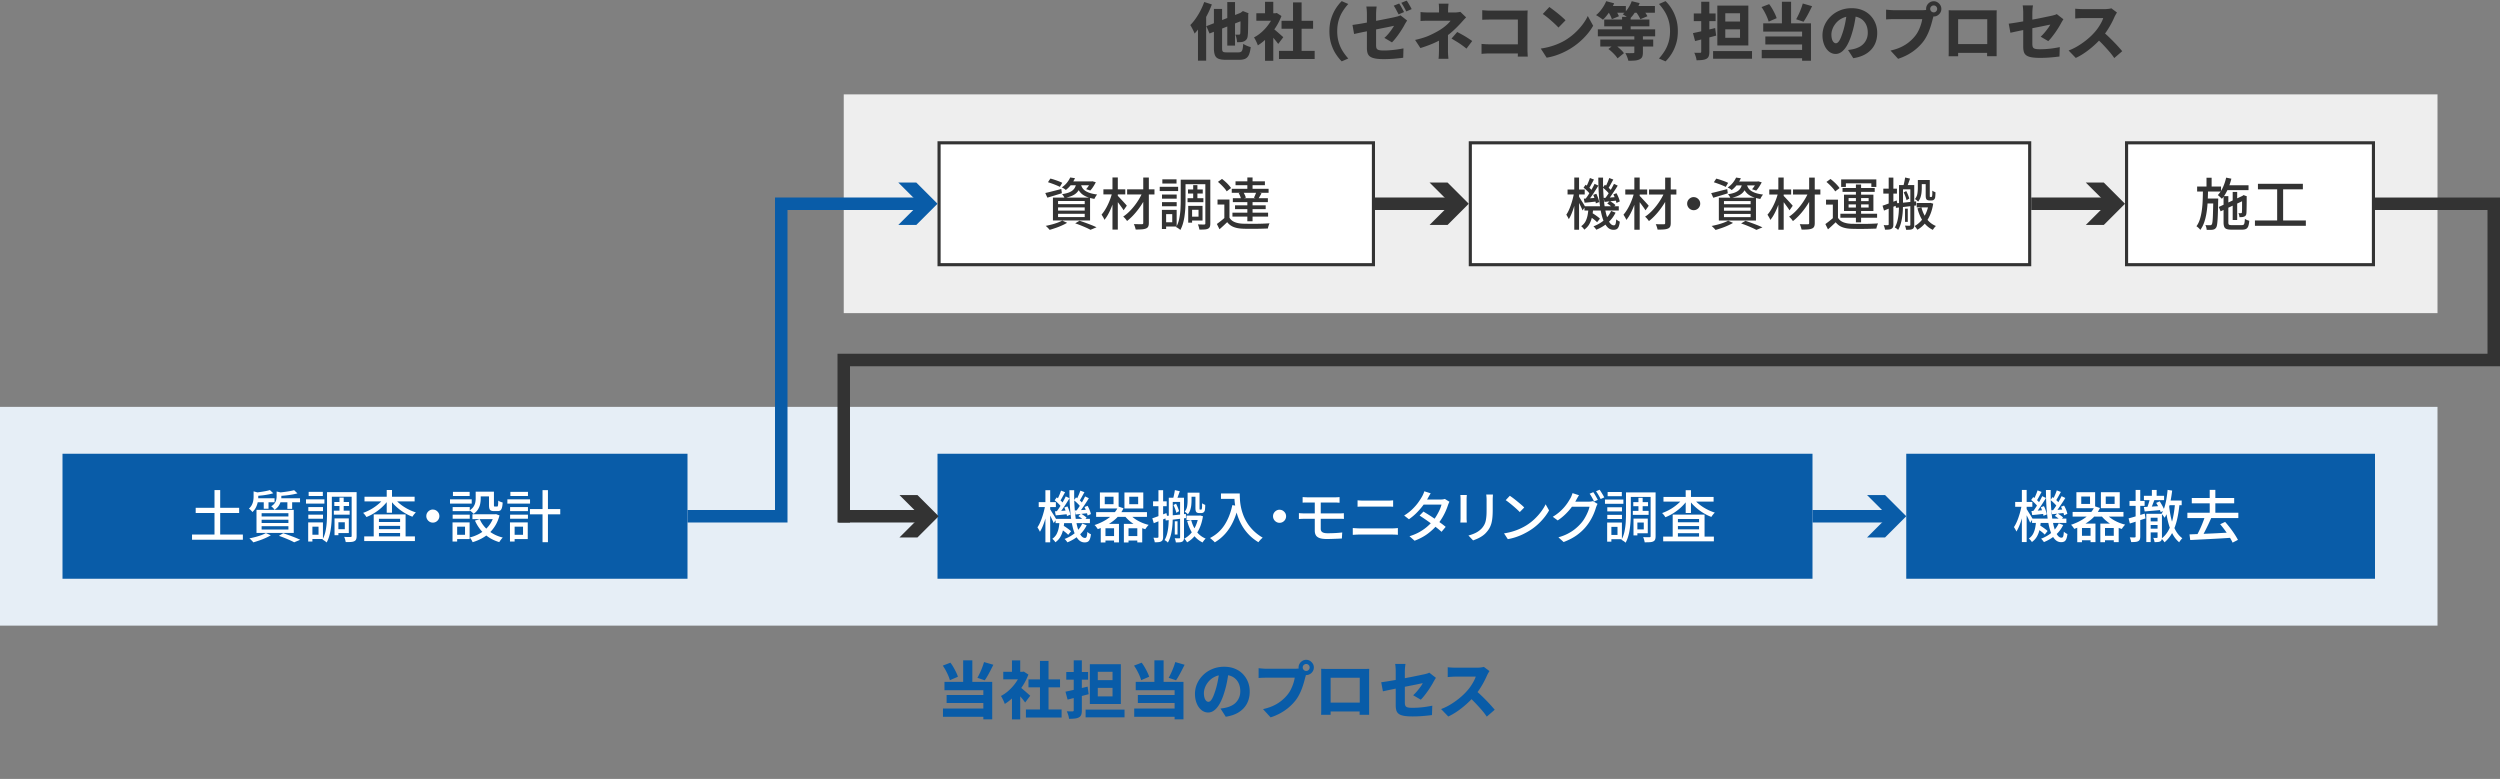 <svg xmlns="http://www.w3.org/2000/svg" id="b" viewBox="0 0 800 249.26"><rect x="0" y="0" width="800" height="249.26" fill="#808080" stroke="none"/><defs><style>.d{fill:#095ca8}.e{fill:#fff}.f,.h{stroke:#095ca8;fill:none;stroke-miterlimit:10;stroke-width:4px}.h{stroke:#333}.j{fill:#333}</style></defs><g id="c"><path d="M0 130.2h780v70H0z" style="fill:#e6eef6"/><path d="M270 30.2h510v70H270z" style="fill:#eee"/><path d="M20 145.2h200v40H20zM610 145.2h150v40H610z" class="d"/><path d="M300.5 45.7h139v39h-139z" class="e"/><path d="M439 46.2v38H301v-38h138m1-1H300v40h140v-40Z" class="j"/><path d="M61.45 171.05h16.27v1.66H61.45v-1.66Zm1.17-8.55h13.91v1.67H62.62v-1.67Zm6.02-5.67h1.82v15.32h-1.82v-15.32ZM81.15 157.24l1.89.49c-.02.13-.16.22-.4.27v1.04c0 .44-.05.95-.14 1.52-.1.57-.28 1.14-.55 1.71s-.66 1.1-1.18 1.59c-.07-.12-.18-.25-.31-.39-.14-.14-.28-.27-.42-.41-.14-.13-.28-.23-.4-.29.43-.4.76-.81.97-1.25.22-.44.36-.88.43-1.32.07-.44.11-.86.11-1.24v-1.73Zm3.94 13.34 1.57.72c-.49.29-1.06.58-1.69.86-.64.29-1.29.55-1.97.78-.68.23-1.32.44-1.94.62-.08-.12-.2-.26-.35-.42s-.31-.32-.47-.48c-.16-.16-.31-.28-.44-.38.62-.12 1.26-.27 1.92-.44.65-.17 1.27-.37 1.86-.58.59-.22 1.09-.44 1.51-.68Zm1.26-13.77 1.1 1.03c-.5.16-1.07.29-1.68.41-.62.11-1.25.21-1.9.28s-1.27.13-1.87.18c-.02-.16-.08-.34-.15-.54-.08-.2-.16-.38-.24-.52.56-.06 1.14-.13 1.73-.22.59-.08 1.15-.18 1.68-.28.53-.1.98-.21 1.34-.33Zm-4.54 2.63h6.05v1.28h-6.05v-1.28Zm.27 3.72H94v7.38H82.08v-7.38Zm1.64 1.07v1.04h8.57v-1.04h-8.57Zm0 2.08v1.04h8.57v-1.04h-8.57Zm0 2.07v1.08h8.57v-1.08h-8.57Zm.68-8.51h1.53v2.93H84.4v-2.93Zm4.14-2.59 1.89.43c-.02.14-.16.23-.4.27v.99c0 .41-.06.86-.17 1.36-.11.5-.33.99-.64 1.48s-.77.93-1.37 1.34c-.07-.13-.17-.27-.29-.41-.12-.14-.25-.28-.39-.41-.14-.13-.27-.23-.39-.31.5-.32.88-.66 1.12-1.01.25-.35.41-.7.49-1.06s.13-.71.13-1.04v-1.62Zm5.57-.43 1.08 1.03c-.53.14-1.12.27-1.78.39-.66.11-1.34.21-2.03.28-.7.07-1.36.13-2 .16-.04-.16-.09-.34-.16-.54s-.15-.38-.23-.52c.61-.06 1.24-.13 1.87-.21.64-.08 1.24-.17 1.81-.27.57-.1 1.05-.21 1.45-.31Zm-4.9 2.59h6.8v1.28h-6.8v-1.28Zm.02 12.04 1.4-.85c.65.22 1.31.45 1.98.69a89 89 0 0 1 1.91.73c.6.24 1.12.47 1.55.68l-1.94.81c-.36-.21-.8-.42-1.32-.66-.52-.23-1.09-.47-1.7-.72-.61-.25-1.24-.48-1.87-.69Zm2.73-11.61h1.53v2.97h-1.53v-2.97ZM97.92 159.78h5.89v1.37h-5.89v-1.37Zm.7 7.38h1.35v6.12h-1.35v-6.12Zm.04-4.9h4.7v1.31h-4.7v-1.31Zm0 2.43h4.7V166h-4.7v-1.31Zm.11-7.3h4.54v1.33h-4.54v-1.33Zm.66 9.77h3.91v5.33h-3.91v-1.37h2.5v-2.59h-2.5v-1.37Zm5.21-9.67h1.55v6.59c0 .71-.02 1.48-.06 2.3-.04.83-.12 1.67-.23 2.53-.11.86-.28 1.69-.5 2.49-.22.8-.51 1.54-.88 2.2-.08-.1-.21-.21-.37-.33s-.33-.24-.51-.35a5.99 5.99 0 0 0-.45-.25c.46-.82.79-1.72.99-2.72s.33-2 .39-3.02c.05-1.02.08-1.97.08-2.84v-6.59Zm.84 0h7.69v1.46h-7.69v-1.46Zm1.35 5.93h5.06v1.28h-5.06v-1.28Zm.15-2.79h4.72v1.3h-4.72v-1.3Zm.07 5.25h1.24v5.38h-1.24v-5.38Zm.66 0h3.91v4.7h-3.91v-1.24h2.63v-2.21h-2.63v-1.24Zm.92-6.64h1.35v4.93h-1.35v-4.93Zm3.91-1.75h1.58v13.99c0 .46-.05.82-.15 1.08-.1.26-.29.47-.57.61-.28.14-.64.23-1.09.26-.45.03-1.01.04-1.68.04-.02-.14-.06-.32-.11-.52s-.1-.41-.17-.61-.14-.38-.21-.54c.43.02.85.04 1.25.04h.8c.13-.01.22-.04.27-.09.05-.05.07-.14.07-.27v-13.99ZM122.87 159.42l1.4.56c-.4.58-.86 1.14-1.39 1.69-.53.55-1.1 1.07-1.71 1.54-.61.47-1.25.9-1.91 1.28-.66.38-1.33.7-2 .96-.12-.2-.28-.44-.49-.7-.2-.26-.4-.47-.58-.63a15.172 15.172 0 0 0 3.77-1.94c.59-.41 1.14-.86 1.64-1.32s.92-.95 1.25-1.44Zm-6.32 12.22h16.22v1.51h-16.22v-1.51Zm.09-12.69h16.04v1.49h-16.04v-1.49Zm2.94 5.65h10.21v7.85h-1.76v-6.43h-6.77v6.5h-1.67v-7.92Zm.81 2.45h8.51v1.22h-8.51v-1.22Zm0 2.27h8.51v1.24h-8.51v-1.24Zm3.36-12.53h1.69v7.29h-1.69v-7.29Zm2.5 2.67c.35.48.77.95 1.28 1.4s1.06.88 1.66 1.27c.6.39 1.23.75 1.9 1.06.67.32 1.33.58 1.99.78-.12.11-.25.24-.39.4-.14.16-.27.33-.4.5s-.23.33-.31.48c-.68-.25-1.36-.56-2.03-.94-.67-.37-1.32-.79-1.94-1.26-.62-.47-1.19-.97-1.73-1.5-.53-.53-1-1.09-1.4-1.67l1.37-.54ZM138.49 163.06c.4 0 .75.09 1.06.28.31.19.56.44.76.75.19.31.29.67.29 1.06 0 .37-.09.72-.28 1.04-.19.32-.44.57-.75.76-.31.19-.67.29-1.06.29-.37 0-.72-.09-1.04-.28-.32-.19-.57-.44-.76-.76-.19-.32-.29-.66-.29-1.04 0-.4.09-.75.28-1.06.19-.31.44-.56.76-.76.32-.19.66-.29 1.04-.29ZM144 159.78h6.95v1.37H144v-1.37Zm.81 7.38h1.48v6.12h-1.48v-6.12Zm.04-4.9h5.47v1.31h-5.47v-1.31Zm0 2.43h5.47V166h-5.47v-1.31Zm.09-7.3h5.35v1.33h-5.35v-1.33Zm.7 9.77h4.64v5.35h-4.64v-1.37h3.17v-2.61h-3.17v-1.37Zm6.59-9.83h1.6v2.2c0 .54-.06 1.11-.17 1.7-.11.59-.34 1.17-.67 1.72s-.81 1.04-1.45 1.48c-.07-.11-.19-.23-.34-.38-.16-.14-.32-.28-.49-.42-.17-.14-.31-.24-.43-.3.56-.38.98-.79 1.26-1.22.28-.43.46-.87.55-1.31.09-.44.13-.88.13-1.3v-2.16Zm5.88 7.24h.32l.29-.05 1.12.41c-.31 1.19-.74 2.25-1.3 3.18s-1.2 1.74-1.95 2.44-1.58 1.29-2.48 1.77-1.86.88-2.88 1.18c-.05-.16-.13-.33-.23-.51-.11-.19-.22-.37-.34-.55-.12-.18-.23-.33-.34-.45.92-.23 1.8-.55 2.63-.96.83-.41 1.58-.92 2.27-1.51.68-.59 1.27-1.28 1.76-2.06s.87-1.65 1.13-2.61v-.27Zm-6.93 0h7.6v1.55h-7.6v-1.55Zm2.33 1.56c.62 1.43 1.57 2.66 2.84 3.69s2.78 1.76 4.54 2.2c-.12.11-.25.25-.4.43-.14.18-.28.36-.41.54-.13.18-.23.34-.31.49-1.82-.54-3.39-1.4-4.69-2.57-1.3-1.17-2.33-2.61-3.09-4.31l1.51-.47Zm-.63-8.8h4.43v1.51h-4.43v-1.51Zm3.58 0h1.6v4.27c0 .22.02.35.05.41.04.06.12.09.25.09h.7c.1 0 .17-.04.22-.13.05-.08.08-.26.11-.54.02-.28.04-.69.05-1.24.16.13.37.25.66.36.28.11.53.19.75.25-.04.72-.11 1.28-.23 1.68-.12.4-.29.68-.5.84-.22.16-.5.23-.86.23h-1.17c-.41 0-.73-.06-.97-.17s-.41-.31-.5-.59c-.1-.28-.14-.67-.14-1.18v-4.28ZM162.36 159.78h7.25v1.37h-7.25v-1.37Zm.83 7.38h1.49v6.12h-1.49v-6.12Zm.04-4.9h5.71v1.31h-5.71v-1.31Zm0 2.43h5.71V166h-5.71v-1.31Zm.09-7.3h5.63v1.33h-5.63v-1.33Zm.68 9.77h4.88v5.35H164v-1.37h3.37v-2.61H164v-1.37Zm5.58-4.25h9.7v1.67h-9.7v-1.67Zm4.03-6.06h1.73v16.65h-1.73v-16.65ZM646.95 161.62l.95.31c-.12.71-.27 1.45-.45 2.21-.18.77-.38 1.52-.61 2.26-.23.74-.48 1.43-.75 2.06-.27.64-.55 1.18-.84 1.64-.08-.22-.21-.46-.37-.74-.16-.28-.3-.51-.42-.7.28-.4.54-.87.79-1.41s.49-1.14.7-1.77a25.491 25.491 0 0 0 .99-3.85Zm-2.09-1.01h5.49v1.57h-5.49v-1.57Zm2.14-3.84h1.53v16.69H647v-16.69Zm1.44 6.03c.1.12.24.33.42.64.19.31.39.64.62.99.23.35.43.68.61.99.18.31.31.53.38.66l-.83 1.22c-.08-.24-.21-.54-.38-.9s-.34-.73-.53-1.11c-.19-.38-.37-.73-.54-1.06-.17-.33-.32-.59-.42-.78l.67-.65Zm3.1 3.84h1.53c-.07.91-.19 1.79-.37 2.65-.17.85-.46 1.63-.85 2.34s-.94 1.31-1.65 1.82c-.1-.18-.24-.38-.44-.6-.2-.22-.38-.39-.55-.51.61-.42 1.07-.93 1.39-1.53.31-.6.53-1.26.67-1.97s.22-1.44.27-2.19Zm-1.58-6.63.67-.94c.4.28.79.6 1.2.96.4.37.7.69.89.98l-.68 1.06c-.2-.3-.5-.65-.9-1.04s-.79-.74-1.17-1.04Zm.09 3.51c.56-.02 1.2-.06 1.92-.12.71-.05 1.46-.11 2.24-.17l.02 1.19c-.7.07-1.38.14-2.04.22s-1.29.13-1.88.18l-.25-1.3Zm.21 2.44h10.98v1.37h-10.98v-1.37Zm3.24-7.19 1.21.58c-.32.53-.67 1.09-1.04 1.67-.37.59-.75 1.16-1.13 1.7-.38.55-.75 1.02-1.08 1.43l-.92-.5c.33-.42.69-.91 1.05-1.48s.72-1.15 1.06-1.75c.34-.59.63-1.14.86-1.65Zm-1.49-1.85 1.3.5c-.28.5-.56 1.03-.85 1.57-.29.54-.56 1-.8 1.37l-.94-.43c.16-.28.31-.59.48-.94.16-.35.32-.71.46-1.07.14-.37.26-.7.36-1Zm-.29 12.13.86-1.03c.31.18.64.38.97.61.34.23.65.45.95.67.29.22.54.43.73.62l-.92 1.15c-.18-.2-.42-.43-.71-.67s-.61-.48-.94-.72-.65-.46-.95-.65Zm1.35-6.73.99-.36c.22.43.41.9.58 1.39.17.5.29.92.35 1.27l-1.08.43c-.05-.37-.15-.81-.32-1.32-.16-.51-.34-.98-.53-1.41Zm5.71 5.13 1.44.56a9.875 9.875 0 0 1-2.5 3.25c-1.07.92-2.29 1.65-3.67 2.21-.1-.16-.23-.34-.41-.56a4.23 4.23 0 0 0-.5-.52c1.33-.5 2.48-1.18 3.46-2.02.97-.84 1.7-1.81 2.2-2.92Zm-4.07-10.66h1.51c-.02 1.72 0 3.34.09 4.89s.22 2.95.41 4.21c.19 1.27.42 2.36.71 3.28s.62 1.63.99 2.13.79.76 1.26.76c.25 0 .43-.13.53-.39.1-.26.18-.77.22-1.54.16.16.34.3.56.44.22.14.41.24.59.31-.08.68-.2 1.21-.36 1.59s-.36.64-.62.79c-.26.15-.6.23-1.04.23-.76 0-1.41-.29-1.95-.86-.55-.57-1.01-1.37-1.38-2.4-.37-1.03-.67-2.25-.89-3.65-.22-1.4-.38-2.93-.48-4.6-.1-1.67-.15-3.4-.16-5.2Zm1.44 3.22.67-.94c.38.28.78.6 1.18.96.4.37.7.69.91.98l-.7 1.06c-.19-.3-.49-.65-.89-1.04s-.79-.74-1.16-1.04Zm.27 3.28c.55-.04 1.18-.08 1.89-.13s1.45-.1 2.21-.14l.04 1.12c-.7.07-1.37.14-2.02.22-.65.07-1.28.14-1.86.2l-.25-1.26Zm3.27-4.52 1.21.58c-.31.52-.65 1.05-1.02 1.61s-.73 1.1-1.09 1.62c-.36.52-.71.98-1.04 1.38l-.92-.5c.32-.41.66-.88 1.02-1.43.35-.55.69-1.1 1.02-1.67.32-.57.6-1.09.83-1.58Zm-1.51-1.85 1.31.5c-.28.49-.56 1-.86 1.54s-.56.98-.8 1.34l-.94-.41c.14-.28.3-.58.46-.93.16-.34.31-.69.46-1.05.14-.36.26-.69.36-.99Zm-.63 8.15.83-.77c.32.18.66.39 1 .63s.61.46.8.67l-.88.85c-.19-.2-.45-.43-.78-.69s-.65-.48-.96-.67Zm1.96-2.91.99-.38c.24.42.46.88.66 1.37.2.49.33.92.39 1.28l-1.06.47c-.06-.37-.18-.81-.37-1.32s-.39-.98-.6-1.41ZM670.33 162l1.66.56c-.74 1.6-1.83 2.94-3.26 4.04s-3.08 1.98-4.97 2.64c-.07-.12-.17-.26-.29-.43s-.25-.33-.38-.5-.26-.29-.38-.37c1.8-.6 3.37-1.39 4.7-2.38s2.3-2.17 2.92-3.55Zm-7.09 1.81h16.27v1.51h-16.27v-1.51Zm1.21-6.3h5.99v5.11h-5.99v-5.11Zm.27 10.05h5.83v5.92h-1.57v-4.52h-2.75v4.55h-1.51v-5.96Zm.79 3.9h4.21v1.42h-4.21v-1.42Zm.49-12.58v2.38h2.81v-2.38H666Zm6.11 8.68h5.87v5.92h-1.57v-4.52h-2.81v4.55h-1.49v-5.96Zm1.7-3.33c.41.54.94 1.05 1.58 1.53.65.48 1.37.9 2.18 1.27.8.37 1.64.65 2.5.86-.12.1-.25.23-.39.4s-.27.34-.39.5c-.12.17-.22.32-.31.47-.91-.26-1.79-.61-2.63-1.04-.84-.43-1.61-.94-2.31-1.51-.7-.58-1.3-1.21-1.81-1.89l1.57-.58Zm-1.52-6.72h6.03v5.11h-6.03v-5.11Zm.62 13.95h4.23v1.42h-4.23v-1.42Zm.93-12.58v2.38h2.84v-2.38h-2.84ZM681.15 165.88c.66-.17 1.45-.39 2.37-.67s1.85-.57 2.8-.86l.23 1.55c-.85.28-1.72.56-2.59.85s-1.68.55-2.41.77l-.4-1.64Zm.29-5.58h4.84v1.58h-4.84v-1.58Zm1.96-3.53h1.48v14.9c0 .41-.05.73-.14.96-.1.23-.26.41-.49.53-.23.13-.53.22-.89.25-.37.04-.83.05-1.38.05-.04-.2-.1-.45-.18-.74-.08-.29-.17-.54-.27-.76.35.01.67.02.97.02h.59c.2 0 .31-.11.31-.32v-14.9Zm2.63 5.48c.72-.04 1.56-.08 2.51-.14.95-.06 1.94-.12 2.96-.18l.02 1.26c-.92.1-1.84.18-2.75.26-.91.08-1.74.15-2.48.21l-.25-1.4Zm.02-3.6h6.46v1.39h-6.46v-1.39Zm.77 5.77h4.21v1.26h-2.81v7.78h-1.4v-9.04Zm1.19-4.95 1.49.32c-.23.56-.46 1.15-.69 1.75-.23.6-.46 1.11-.67 1.53l-1.19-.32c.13-.3.26-.64.4-1.03.13-.38.25-.77.37-1.17.11-.4.21-.76.3-1.08Zm-.4 9.71h3.37v1.19h-3.37v-1.19Zm.02-2.34h3.35v1.17h-3.35v-1.17Zm.97-10.07h1.53v2.68h-1.53v-2.68Zm1.82 7.65h1.4v7.49c0 .34-.03.61-.1.82-.07.21-.21.38-.42.5-.2.11-.46.18-.76.21s-.66.04-1.08.04a4.761 4.761 0 0 0-.41-1.36c.26.01.5.02.71.02s.36 0 .44-.02c.14 0 .22-.07.22-.22v-7.47Zm-.45-3.49 1.13-.5c.3.46.6.95.89 1.49s.51 1.01.64 1.4l-1.21.56c-.11-.38-.3-.86-.58-1.42s-.57-1.07-.87-1.53Zm6.03.11 1.46.11c-.18 1.88-.45 3.6-.81 5.14-.36 1.54-.86 2.92-1.49 4.12-.64 1.21-1.48 2.25-2.52 3.14-.05-.1-.13-.22-.25-.38s-.24-.31-.37-.46c-.13-.15-.24-.27-.35-.35.98-.77 1.76-1.71 2.34-2.82s1.02-2.38 1.33-3.81c.31-1.43.53-2.99.67-4.7Zm-2.39-4.28 1.48.22c-.13 1.12-.3 2.21-.51 3.27-.21 1.06-.47 2.06-.78 2.99-.31.93-.69 1.75-1.13 2.46-.05-.11-.13-.24-.25-.4-.12-.16-.24-.33-.37-.5s-.24-.29-.35-.38c.37-.62.68-1.34.94-2.15.25-.81.46-1.68.62-2.62.16-.94.28-1.9.37-2.88Zm.45 4.7c.1.91.23 1.88.4 2.9s.41 2.02.72 3.01c.31.98.73 1.9 1.24 2.75.52.85 1.16 1.55 1.93 2.12-.1.08-.21.2-.34.36-.13.16-.26.31-.38.48s-.22.32-.29.46a8.58 8.58 0 0 1-1.93-2.33c-.52-.91-.94-1.88-1.26-2.91-.32-1.03-.58-2.07-.76-3.11-.18-1.04-.32-2.02-.41-2.93l1.08-.77Zm-.38-1.28h4.46v1.49h-4.77l.31-1.49ZM699.96 164.08h16.31v1.71h-16.31v-1.71Zm.67 6.93c.86-.04 1.83-.08 2.89-.12 1.06-.04 2.19-.09 3.39-.14 1.2-.05 2.42-.11 3.67-.18 1.25-.07 2.48-.13 3.69-.19l-.05 1.69c-1.6.11-3.2.21-4.81.3-1.61.09-3.15.17-4.62.24-1.46.07-2.77.14-3.92.2l-.23-1.8Zm.74-11.66h13.57v1.71h-13.57v-1.71Zm4.22 5.83 2.02.52c-.3.71-.63 1.44-.99 2.2-.36.76-.72 1.48-1.08 2.18-.36.7-.71 1.31-1.04 1.85l-1.58-.52c.24-.42.49-.89.74-1.4.25-.52.5-1.05.74-1.61s.46-1.11.67-1.67c.21-.55.39-1.07.53-1.55Zm1.52-8.42h1.8v8.28h-1.8v-8.28Zm3.35 10.99 1.58-.74c.53.59 1.06 1.22 1.58 1.91.53.68 1.01 1.36 1.45 2.03.44.67.79 1.27 1.07 1.81l-1.71.88c-.24-.54-.58-1.15-1.01-1.84-.43-.68-.91-1.38-1.43-2.1-.52-.71-1.04-1.37-1.54-1.95Z" class="e"/><path d="M334.49 61.76c.66-.14 1.45-.33 2.36-.57.91-.23 1.84-.47 2.77-.71l.18 1.35c-.8.25-1.61.5-2.42.75-.81.25-1.55.47-2.22.67l-.67-1.49Zm5.42 8.82 1.57.72c-.49.29-1.06.58-1.69.86s-1.29.55-1.97.78c-.68.23-1.32.44-1.94.62-.08-.12-.2-.26-.35-.42-.15-.16-.31-.32-.47-.48-.16-.16-.31-.28-.44-.38.62-.12 1.26-.27 1.92-.44s1.27-.37 1.86-.58c.59-.22 1.09-.44 1.51-.68Zm-4.55-12.29.76-1.15c.41.1.85.22 1.32.38.47.16.93.32 1.37.49.44.17.81.33 1.11.49l-.77 1.3c-.28-.16-.63-.32-1.07-.5-.44-.18-.89-.36-1.37-.53-.47-.17-.92-.33-1.34-.46Zm1.58 4.95h11.88v7.31h-11.88v-7.31Zm1.64 1.08v1.01h8.53v-1.01h-8.53Zm0 2.05v1.03h8.53v-1.03h-8.53Zm0 2.05v1.04h8.53v-1.04h-8.53Zm3.89-11.63 1.53.23c-.32.68-.72 1.35-1.2 2-.47.65-1.05 1.24-1.74 1.78-.16-.16-.36-.31-.61-.47-.25-.16-.48-.28-.68-.36.67-.46 1.23-.97 1.68-1.54s.79-1.12 1.02-1.65Zm1.94 1.75h1.53c-.1.65-.25 1.22-.46 1.73s-.51.95-.89 1.35c-.38.4-.89.74-1.53 1.02s-1.44.52-2.41.71c-.06-.18-.17-.39-.33-.63a4.69 4.69 0 0 0-.46-.59c.85-.13 1.55-.3 2.11-.51s.99-.46 1.32-.75.58-.62.76-1.01.3-.82.37-1.31Zm-2.07-.49h7.09v1.24h-8.06l.97-1.24Zm1.71 13.43 1.4-.85c.65.22 1.31.45 1.98.69a89 89 0 0 1 1.91.73c.6.24 1.12.47 1.55.68l-1.94.81c-.36-.21-.8-.42-1.32-.66-.52-.23-1.09-.47-1.7-.72-.61-.25-1.24-.48-1.87-.69Zm1.82-12.56c.08.36.22.71.4 1.05.18.34.45.66.82.95s.87.55 1.51.78c.64.23 1.47.41 2.48.54-.14.17-.3.39-.48.67-.17.28-.3.52-.39.74-1.08-.19-1.97-.45-2.66-.76-.7-.32-1.25-.68-1.65-1.1-.4-.41-.71-.85-.92-1.31a8.17 8.17 0 0 1-.5-1.41l1.39-.14Zm3.13-.87h.27l.27-.05 1.12.31c-.24.48-.52.96-.83 1.44-.31.48-.62.88-.94 1.21l-1.33-.43c.26-.29.53-.64.8-1.05.27-.41.48-.81.64-1.2v-.22ZM355.91 61.63l1.15.41c-.17.73-.38 1.49-.65 2.27s-.55 1.54-.86 2.29c-.31.74-.65 1.44-1.01 2.09-.36.65-.74 1.2-1.13 1.66-.08-.25-.22-.54-.41-.86-.19-.32-.35-.59-.5-.82.36-.41.71-.88 1.05-1.42.34-.54.66-1.12.96-1.75.3-.63.57-1.27.81-1.93s.43-1.3.58-1.93Zm-2.82-1.04h7v1.62h-7v-1.62Zm2.9-3.8h1.71v16.69h-1.71V56.79Zm1.58 5.78c.12.1.28.25.49.47s.43.46.68.73l.75.81c.25.27.47.52.67.74.2.22.34.39.42.5l-1.03 1.46c-.14-.24-.34-.54-.59-.89-.25-.35-.52-.72-.8-1.1-.28-.38-.56-.73-.82-1.06s-.48-.6-.65-.8l.88-.85Zm8.12-1.21 1.37.83c-.34.79-.74 1.59-1.21 2.39s-.99 1.58-1.56 2.34c-.57.76-1.16 1.46-1.78 2.11-.62.65-1.24 1.21-1.86 1.69-.14-.23-.33-.48-.56-.75-.23-.27-.45-.49-.67-.66.62-.41 1.24-.91 1.85-1.5.61-.59 1.19-1.25 1.75-1.96.55-.71 1.06-1.45 1.51-2.21s.84-1.52 1.15-2.28Zm-5.01-.77h8.75v1.64h-8.75v-1.64Zm5.15-3.78h1.8V71.3c0 .54-.07.94-.21 1.21-.14.27-.37.47-.69.6-.34.14-.78.24-1.33.28-.55.04-1.21.06-1.98.06a8.62 8.62 0 0 0-.24-.87c-.11-.34-.23-.63-.35-.87l1.57.03h.99c.17 0 .29-.03.35-.09.07-.06.1-.17.1-.34V56.82ZM371.11 59.78H377v1.37h-5.89v-1.37Zm.7 7.38h1.35v6.12h-1.35v-6.12Zm.03-4.9h4.7v1.31h-4.7v-1.31Zm0 2.43h4.7V66h-4.7v-1.31Zm.11-7.3h4.54v1.33h-4.54v-1.33Zm.67 9.77h3.91v5.33h-3.91v-1.37h2.5v-2.59h-2.5v-1.37Zm5.2-9.67h1.55v6.59c0 .71-.02 1.48-.06 2.3-.04.83-.12 1.67-.23 2.53-.11.86-.28 1.69-.5 2.49s-.51 1.54-.88 2.2c-.08-.1-.21-.21-.37-.33s-.33-.24-.51-.35a5.99 5.99 0 0 0-.45-.25c.46-.82.79-1.72.99-2.72s.33-2 .39-3.02c.05-1.02.08-1.97.08-2.84V57.5Zm.85 0h7.69v1.46h-7.69v-1.46Zm1.35 5.93h5.06v1.28h-5.06v-1.28Zm.14-2.79h4.72v1.3h-4.72v-1.3Zm.07 5.25h1.24v5.38h-1.24v-5.38Zm.67 0h3.91v4.7h-3.91v-1.24h2.63v-2.21h-2.63v-1.24Zm.92-6.64h1.35v4.93h-1.35v-4.93Zm3.9-1.75h1.58v13.99c0 .46-.05.82-.15 1.08-.1.26-.29.47-.57.61-.28.14-.64.23-1.09.26-.45.03-1.01.04-1.68.04-.02-.14-.06-.32-.11-.52s-.1-.41-.17-.61-.13-.38-.21-.54c.43.02.85.04 1.25.04h.8c.13-.01.22-.04.27-.09.05-.05.07-.14.07-.27V57.49ZM393.43 69.66c.38.64.93 1.1 1.65 1.4s1.58.47 2.58.52c.52.01 1.14.02 1.88.03s1.51 0 2.32 0c.81 0 1.6-.02 2.37-.05.77-.03 1.44-.06 2.02-.1-.06.12-.13.28-.2.48-.07.2-.14.4-.2.61-.06.21-.11.4-.14.57a144.094 144.094 0 0 1-4.03.1h-2.19c-.71 0-1.32-.02-1.85-.04-1.14-.05-2.11-.23-2.91-.55-.8-.32-1.47-.83-2.03-1.54-.38.37-.78.74-1.18 1.12-.4.37-.83.76-1.29 1.15l-.83-1.69c.38-.28.8-.59 1.24-.94.44-.35.87-.7 1.28-1.06h1.49Zm0-5.81v6.5h-1.64v-4.91h-2.18v-1.58h3.82Zm-3.69-5.65 1.3-.95c.36.28.73.58 1.11.93.38.34.72.68 1.03 1.03.31.34.56.66.76.96l-1.4 1.06c-.17-.3-.41-.63-.71-.98-.31-.35-.64-.71-1.01-1.07-.37-.36-.72-.68-1.07-.97Zm4.42 2.21h11.79v1.28h-11.79v-1.28Zm.22 7.65h11.41v1.26h-11.41v-1.26Zm.13-4.64h11.21v1.26h-11.21v-1.26Zm.7 2.28h9.81v1.22h-9.81V65.7Zm.16-7.68h9.4v1.24h-9.4v-1.24Zm1.01 3.79 1.48-.34c.17.28.33.58.49.92.16.34.26.63.32.88l-1.55.38c-.04-.25-.13-.55-.27-.89-.14-.34-.3-.66-.47-.95Zm2.77-5.02h1.67v4.41h-1.67v-4.41Zm0 7.22h1.67v6.8h-1.67v-6.8Zm2.88-2.57 1.66.41a39.214 39.214 0 0 1-1.06 1.82l-1.37-.4c.13-.26.27-.57.42-.93.15-.35.27-.66.35-.91Z" class="j"/><path d="m301.69 213 2.44-.94c.35.45.68.95.99 1.49s.59 1.07.84 1.59.44.99.57 1.42l-2.56 1.1c-.12-.44-.3-.93-.53-1.47-.23-.54-.5-1.09-.8-1.65-.3-.56-.62-1.07-.95-1.54Zm.06 13.72h14.4v2.66h-14.4v-2.66Zm.48-8.52h15.28v11.98h-2.84v-9.32h-12.44v-2.66Zm.68 4.2h12.76v2.56h-12.76v-2.56Zm5.3-11.1h2.94v8.28h-2.94v-8.28Zm6.68.56 2.98.86c-.29.6-.6 1.2-.91 1.81-.31.61-.62 1.18-.93 1.72s-.61 1.02-.9 1.45l-2.36-.8c.27-.47.53-.99.8-1.56a23.5 23.5 0 0 0 1.32-3.48ZM326.63 214.98h.52l.46-.08 1.48.96c-.51 1.33-1.16 2.6-1.95 3.79s-1.67 2.27-2.64 3.23-1.96 1.75-2.97 2.38c-.08-.24-.19-.53-.34-.86-.15-.33-.3-.65-.46-.96-.16-.31-.31-.55-.44-.72.92-.48 1.8-1.1 2.63-1.86.83-.76 1.57-1.61 2.22-2.55.65-.94 1.14-1.89 1.49-2.85v-.48Zm-5.58 0h6.54v2.4h-6.54v-2.4Zm2.78-3.66h2.64v4.78h-2.64v-4.78Zm0 10.74 2.64-3.14v11.28h-2.64v-8.14Zm2.36-2.38c.17.12.43.32.76.59.33.27.68.57 1.05.89.37.32.7.62 1.01.89s.53.47.66.59l-1.62 2.16c-.19-.27-.42-.57-.7-.92-.28-.35-.58-.7-.9-1.07-.32-.37-.63-.71-.92-1.03-.29-.32-.55-.59-.78-.82l1.44-1.28Zm2.1 7.34h11.42v2.6h-11.42v-2.6Zm.82-9.62h10.1v2.54h-10.1v-2.54Zm3.68-5.9h2.74v16.78h-2.74V211.5ZM340.95 221.34c.63-.13 1.33-.29 2.1-.46.77-.17 1.59-.36 2.45-.56.86-.2 1.71-.4 2.55-.6l.32 2.42c-1.15.31-2.31.61-3.5.91-1.19.3-2.27.58-3.24.83l-.68-2.54Zm.26-6.3h6.98v2.46h-6.98v-2.46Zm2.38-3.74h2.6v15.98c0 .61-.07 1.1-.2 1.45-.13.35-.38.63-.74.83-.36.19-.8.31-1.31.37s-1.13.09-1.85.09c-.03-.33-.11-.73-.26-1.2-.15-.47-.3-.87-.46-1.2.37.01.74.02 1.1.02h.74c.15 0 .25-.03.3-.09s.08-.16.08-.29V211.3Zm3.8 15.78h12.46v2.46h-12.46v-2.46Zm1.36-14.54h9.92v12.74h-9.92v-12.74Zm2.54 2.44v2.66h4.72v-2.66h-4.72Zm0 5.14v2.72h4.72v-2.72h-4.72ZM362.89 213l2.44-.94c.35.45.68.95.99 1.49s.59 1.07.84 1.59.44.99.57 1.42l-2.56 1.1c-.12-.44-.3-.93-.53-1.47-.23-.54-.5-1.09-.8-1.65-.3-.56-.62-1.07-.95-1.54Zm.06 13.72h14.4v2.66h-14.4v-2.66Zm.48-8.52h15.28v11.98h-2.84v-9.32h-12.44v-2.66Zm.68 4.2h12.76v2.56h-12.76v-2.56Zm5.3-11.1h2.94v8.28h-2.94v-8.28Zm6.68.56 2.98.86c-.29.6-.6 1.2-.91 1.81-.31.61-.62 1.18-.93 1.72s-.61 1.02-.9 1.45l-2.36-.8c.27-.47.53-.99.8-1.56a23.5 23.5 0 0 0 1.32-3.48ZM393.23 214.62c-.15 1.01-.32 2.09-.53 3.24-.21 1.15-.5 2.33-.87 3.54-.4 1.35-.86 2.51-1.38 3.5-.52.99-1.1 1.75-1.75 2.29s-1.34.81-2.09.81c-.79 0-1.5-.26-2.14-.78-.64-.52-1.15-1.23-1.52-2.14-.37-.91-.56-1.92-.56-3.04s.24-2.28.71-3.32 1.13-1.96 1.97-2.77 1.83-1.44 2.96-1.9c1.13-.46 2.36-.69 3.68-.69s2.38.2 3.39.6c1.01.4 1.87.96 2.58 1.69s1.26 1.57 1.65 2.53.58 2 .58 3.12c0 1.4-.28 2.66-.85 3.77-.57 1.11-1.42 2.04-2.55 2.78-1.13.74-2.55 1.24-4.26 1.51l-1.68-2.62c.41-.05.77-.11 1.06-.16.29-.05.58-.11.86-.18a7.65 7.65 0 0 0 1.77-.68c.54-.29 1-.66 1.39-1.1.39-.44.69-.95.91-1.52.22-.57.33-1.21.33-1.9 0-.79-.12-1.5-.35-2.14-.23-.64-.57-1.19-1.02-1.66a4.43 4.43 0 0 0-1.64-1.08c-.65-.25-1.39-.38-2.23-.38-1.05 0-1.98.19-2.78.56s-1.47.86-2 1.45-.94 1.23-1.21 1.9c-.27.67-.41 1.31-.41 1.91s.07 1.13.2 1.55c.13.42.31.74.53.95.22.21.45.32.69.32.28 0 .55-.14.8-.42.25-.28.5-.7.74-1.25s.49-1.25.76-2.09c.29-.95.55-1.97.76-3.07.21-1.1.37-2.18.46-3.23l3.04.1ZM418.17 215.24c-.09.2-.18.44-.26.73-.08.29-.15.54-.22.75-.12.48-.26 1.02-.43 1.62s-.37 1.23-.61 1.88c-.24.65-.52 1.3-.85 1.95-.33.65-.7 1.26-1.13 1.83-.6.79-1.3 1.53-2.11 2.24-.81.71-1.71 1.34-2.7 1.9-.99.56-2.08 1.03-3.27 1.42l-2.42-2.64c1.35-.31 2.5-.7 3.47-1.17s1.81-1.01 2.52-1.6c.71-.59 1.34-1.22 1.87-1.89.44-.55.81-1.13 1.11-1.76s.55-1.25.75-1.88.34-1.21.42-1.76h-9.06c-.48 0-.95.01-1.41.03-.46.02-.82.04-1.09.07v-3.14c.21.03.47.05.77.08.3.03.61.05.93.07.32.02.59.03.8.03h9.04c.21 0 .48 0 .79-.03.31-.02.62-.06.91-.13l2.18 1.4Zm-2.62-1.66c0-.44.11-.84.33-1.21.22-.37.51-.66.88-.89.37-.23.78-.34 1.23-.34s.84.11 1.21.34c.37.23.66.52.89.89.23.37.34.77.34 1.21s-.11.86-.34 1.23c-.23.37-.52.66-.89.88-.37.22-.77.33-1.21.33s-.86-.11-1.23-.33c-.37-.22-.66-.51-.88-.88-.22-.37-.33-.78-.33-1.23Zm1.32 0c0 .31.11.57.33.79s.48.33.79.33.57-.11.78-.33c.21-.22.32-.48.32-.79s-.11-.57-.32-.78-.47-.32-.78-.32-.57.11-.79.32c-.22.21-.33.47-.33.78ZM422.83 214.02l1.19.03h13.01c.36 0 .73 0 1.12-.02l-.03 1.01V228.38c0 .22.01.34.01.35h-3.06v-.5c0-.32.02-.7.03-1.13.01-.43.02-.85.02-1.25v-8.98h-9.32v11.86h-3.04s0-.12.01-.32c0-.2.01-.46.02-.77v-12.61c0-.39 0-.73-.02-1.02Zm13.4 10.82v2.82h-11.92v-2.82h11.92ZM459.49 216.9c-.09.15-.21.33-.34.55-.13.22-.25.42-.36.61-.21.41-.48.89-.81 1.42-.33.53-.68 1.08-1.07 1.63-.39.55-.78 1.07-1.17 1.56-.39.49-.76.9-1.09 1.23l-2.44-1.42c.43-.39.84-.82 1.24-1.29.4-.47.76-.94 1.09-1.39.33-.45.58-.85.75-1.18-.2.03-.53.09-1 .19s-1.02.22-1.67.35c-.65.13-1.35.27-2.12.42s-1.54.3-2.32.46c-.78.16-1.53.31-2.25.46-.72.15-1.37.28-1.96.41s-1.07.23-1.44.31l-.54-2.9c.4-.05.91-.13 1.53-.22s1.31-.21 2.08-.34c.77-.13 1.57-.28 2.4-.44.83-.16 1.65-.32 2.46-.47s1.57-.3 2.28-.45c.71-.15 1.34-.28 1.88-.39s.94-.2 1.21-.25c.31-.08.59-.16.85-.23s.48-.17.67-.29l2.14 1.66Zm-12.86 8.74v-10.76c0-.23 0-.49-.02-.79a12.862 12.862 0 0 0-.16-1.63h3.3c-.05.31-.1.7-.14 1.17s-.06.89-.06 1.25v9.98c0 .4.06.72.17.97s.34.42.69.52c.35.1.87.15 1.58.15s1.4-.03 2.12-.08c.72-.05 1.44-.13 2.16-.24.72-.11 1.41-.23 2.06-.36l-.1 3c-.53.07-1.15.14-1.85.21-.7.07-1.42.13-2.17.17s-1.47.06-2.16.06c-1.19 0-2.14-.07-2.87-.21s-1.27-.36-1.64-.66c-.37-.3-.61-.68-.73-1.13-.12-.45-.18-.99-.18-1.62ZM476.63 214.74c-.08.12-.2.32-.36.59s-.29.52-.4.75c-.27.63-.6 1.33-1.01 2.1-.41.77-.87 1.55-1.38 2.33-.51.78-1.06 1.51-1.65 2.19-.75.87-1.57 1.71-2.48 2.53-.91.82-1.86 1.58-2.86 2.28s-2.01 1.29-3.04 1.77l-2.3-2.38c1.08-.4 2.13-.92 3.15-1.55s1.96-1.31 2.83-2.03c.87-.72 1.6-1.42 2.2-2.1.45-.49.87-1.02 1.25-1.57s.72-1.1 1.01-1.65c.29-.55.51-1.04.64-1.48h-6.5c-.28 0-.58.01-.9.03-.32.02-.62.04-.9.06-.28.02-.5.04-.66.05v-3.14c.21.03.48.05.79.07.31.02.62.04.93.05.31.01.55.02.74.02h6.86c.48 0 .92-.03 1.32-.08s.71-.11.92-.18l1.8 1.34Zm-4.54 6.14c.52.4 1.07.87 1.65 1.42s1.16 1.12 1.74 1.71c.58.59 1.12 1.16 1.61 1.71s.9 1.01 1.22 1.4l-2.54 2.2c-.48-.71-1.03-1.42-1.66-2.15s-1.29-1.45-1.98-2.18-1.4-1.41-2.12-2.05l2.08-2.06Z" class="d"/><path d="m385.35.64 2.44.78c-.41 1.12-.91 2.25-1.5 3.39s-1.22 2.22-1.91 3.24-1.39 1.92-2.11 2.69c-.07-.2-.18-.47-.35-.82s-.34-.7-.53-1.05c-.19-.35-.35-.64-.5-.85.6-.6 1.18-1.29 1.73-2.08s1.06-1.63 1.53-2.54c.47-.91.87-1.83 1.2-2.76Zm-2 5.62 2.62-2.6v15.76h-2.62V6.26Zm2.68 2.12 11.84-4.62 1 2.3-11.82 4.66-1.02-2.34Zm2.42-5.52h2.62v12.52c0 .4.03.7.1.89s.21.32.42.39.53.1.96.1h3.72c.39 0 .68-.07.89-.21.21-.14.36-.41.45-.8.09-.39.17-.96.22-1.71.31.2.69.4 1.15.6s.88.34 1.25.42c-.12 1.03-.31 1.84-.56 2.43-.25.59-.63 1.02-1.12 1.27-.49.25-1.17.38-2.04.38h-4.2c-1.01 0-1.8-.11-2.36-.33s-.95-.6-1.17-1.15c-.22-.55-.33-1.31-.33-2.28V2.86Zm4.28-2.2h2.48V14.6h-2.48V.66Zm4.24 3.52h-.14l.44-.3.46-.34 1.8.7-.1.4c0 1.15 0 2.16-.02 3.05-.01.89-.03 1.63-.04 2.22-.01.59-.04 1.04-.08 1.33-.03.52-.13.93-.32 1.23s-.45.54-.8.71c-.29.16-.66.26-1.11.29-.45.03-.85.04-1.21.03-.01-.36-.07-.78-.18-1.27-.11-.49-.23-.87-.38-1.15.2.01.41.02.64.02h.5c.12 0 .22-.02.29-.07.07-.05.13-.16.17-.35.01-.13.03-.44.04-.91.01-.47.02-1.17.03-2.08V4.18ZM407.61 4.24h.52l.46-.08 1.48.96c-.51 1.33-1.16 2.6-1.95 3.79a20.41 20.41 0 0 1-2.64 3.23c-.97.96-1.96 1.75-2.97 2.38-.08-.24-.19-.53-.34-.86-.15-.33-.3-.65-.46-.96-.16-.31-.31-.55-.44-.72.92-.48 1.8-1.1 2.63-1.86.83-.76 1.57-1.61 2.22-2.55.65-.94 1.14-1.89 1.49-2.85v-.48Zm-5.58 0h6.54v2.4h-6.54v-2.4Zm2.78-3.66h2.64v4.78h-2.64V.58Zm0 10.74 2.64-3.14v11.28h-2.64v-8.14Zm2.36-2.38c.17.12.43.32.76.59.33.27.68.57 1.05.89.37.32.7.62 1.01.89s.53.47.66.59l-1.62 2.16c-.19-.27-.42-.57-.7-.92s-.58-.7-.9-1.07c-.32-.37-.63-.71-.92-1.03-.29-.32-.55-.59-.78-.82l1.44-1.28Zm2.1 7.34h11.42v2.6h-11.42v-2.6Zm.82-9.62h10.1V9.2h-10.1V6.66Zm3.68-5.9h2.74v16.78h-2.74V.76ZM425.41 10c0-1.45.18-2.78.55-3.98.37-1.2.85-2.27 1.45-3.22.6-.95 1.25-1.76 1.94-2.44l2.1.92c-.64.69-1.23 1.47-1.77 2.32s-.97 1.81-1.29 2.86c-.32 1.05-.48 2.23-.48 3.54s.16 2.47.48 3.53c.32 1.06.75 2.01 1.29 2.86s1.13 1.62 1.77 2.33l-2.1.92c-.69-.69-1.34-1.51-1.94-2.45-.6-.94-1.08-2.01-1.45-3.21-.37-1.2-.55-2.53-.55-3.98ZM450.27 6.56c-.08.15-.19.33-.33.55-.14.22-.26.42-.37.61-.21.41-.48.89-.81 1.42-.33.53-.68 1.07-1.06 1.62s-.77 1.06-1.16 1.55c-.39.49-.76.9-1.11 1.25l-2.44-1.44c.44-.37.86-.8 1.26-1.27a18.208 18.208 0 0 0 1.84-2.59c-.2.04-.53.11-1 .21-.47.1-1.03.21-1.68.34-.65.13-1.36.27-2.12.42-.76.15-1.53.31-2.31.47-.78.16-1.53.31-2.25.45s-1.38.28-1.97.41c-.59.13-1.08.24-1.45.32l-.52-2.9c.39-.05.89-.13 1.52-.22s1.32-.21 2.08-.35c.76-.14 1.56-.29 2.39-.44.83-.15 1.66-.31 2.47-.47l2.29-.45c.71-.14 1.34-.27 1.88-.38s.94-.2 1.21-.27c.29-.07.57-.14.83-.22.26-.08.49-.17.69-.28l2.12 1.66Zm-12.86 8.74V4.54c0-.24 0-.51-.02-.81a12.862 12.862 0 0 0-.16-1.63h3.3c-.05.31-.1.7-.13 1.18s-.05.9-.05 1.26v9.98c0 .4.05.72.16.96s.33.41.68.52c.35.11.88.16 1.6.16.68 0 1.38-.03 2.1-.09.72-.06 1.44-.14 2.16-.24.72-.1 1.41-.22 2.06-.35l-.08 3c-.53.07-1.15.14-1.86.21-.71.07-1.43.13-2.18.17-.75.04-1.46.06-2.14.06-1.2 0-2.16-.07-2.88-.22s-1.26-.37-1.63-.66c-.37-.29-.61-.67-.74-1.12s-.19-.99-.19-1.62Zm10.32-14.18c.17.24.36.53.55.87.19.34.38.68.56 1.01.18.33.33.62.45.86l-1.74.74c-.21-.41-.46-.88-.74-1.41-.28-.53-.55-.98-.82-1.37l1.74-.7Zm2.4-.92c.19.24.38.53.58.87s.39.67.58 1c.19.33.33.61.44.85l-1.72.74c-.21-.43-.47-.9-.76-1.42-.29-.52-.57-.97-.84-1.34l1.72-.7ZM469.15 5.56c-.28.28-.57.59-.87.92-.3.33-.56.63-.79.88a37.115 37.115 0 0 1-2.87 2.83c-.55.49-1.14.94-1.75 1.37-.72.52-1.54 1.01-2.45 1.48s-1.87.9-2.88 1.29c-1.01.39-2.01.74-3.01 1.05l-1.7-2.6c1.93-.43 3.56-.95 4.89-1.58 1.33-.63 2.42-1.21 3.27-1.76.49-.32.94-.64 1.35-.97.41-.33.77-.65 1.08-.96s.56-.6.75-.87H456.36c-.34 0-.67.02-.99.03-.32.01-.59.03-.8.06V3.85c.4.05.85.09 1.34.11.49.02.91.03 1.26.03h8.38c.32 0 .63-.02.94-.06.31-.04.58-.09.82-.14l1.84 1.76Zm-5.8 4.3v6.32c0 .27 0 .57.02.9.01.33.03.65.06.96.03.31.05.57.06.78h-3.16c.03-.19.05-.43.07-.74.02-.31.04-.63.05-.98.01-.35.02-.65.02-.92v-5.14l2.88-1.18Zm.18-8.68c-.03.24-.06.53-.09.87s-.05.67-.05.99v2.3h-2.9v-2.3c0-.33 0-.67-.02-1-.01-.33-.04-.62-.08-.86h3.14Zm5.74 14.38c-.57-.47-1.12-.88-1.64-1.25-.52-.37-1.03-.7-1.54-1.01s-1.04-.63-1.6-.96l1.82-2.1c.61.32 1.16.61 1.64.88s.96.55 1.45.86c.49.31 1.06.69 1.71 1.14l-1.84 2.44ZM474.09 14.06c.36.03.76.05 1.21.08.45.03.9.04 1.35.04h10.84v2.92h-10.74c-.39 0-.84.01-1.36.04-.52.03-.95.06-1.3.1v-3.18Zm.24-10.8c.39.04.82.07 1.31.1.49.03.9.04 1.25.04h10.14c.31 0 .65 0 1.03-.02.38-.01.64-.03.79-.04-.01.24-.03.54-.04.91-.01.37-.02.71-.02 1.03v10.36c0 .35 0 .76.03 1.24.02.48.04.89.07 1.24h-3.2l.03-1.05V6.26h-8.84c-.44 0-.9 0-1.39.02-.49.01-.88.03-1.17.06V3.26ZM493.05 15.54c1.03-.15 1.99-.35 2.89-.6.9-.25 1.74-.54 2.53-.87.79-.33 1.51-.68 2.16-1.05 1.17-.69 2.24-1.48 3.2-2.35s1.8-1.79 2.53-2.74c.73-.95 1.3-1.89 1.73-2.81l1.72 3.12c-.52.92-1.16 1.83-1.93 2.74-.77.91-1.63 1.76-2.58 2.57s-1.98 1.54-3.07 2.19c-.68.4-1.41.78-2.2 1.14-.79.36-1.61.68-2.47.95-.86.27-1.74.48-2.63.63l-1.88-2.92Zm2.74-13.3c.35.24.75.54 1.22.89s.95.73 1.45 1.13c.5.4.97.8 1.41 1.19.44.39.81.74 1.1 1.05l-2.26 2.32c-.27-.29-.6-.63-1.01-1.02-.41-.39-.85-.79-1.33-1.21-.48-.42-.95-.82-1.42-1.19s-.89-.68-1.26-.92l2.1-2.24ZM513.99.38l2.54.68c-.44 1-.98 1.97-1.63 2.91-.65.94-1.3 1.72-1.95 2.35-.17-.15-.39-.31-.66-.5s-.54-.37-.82-.55c-.28-.18-.53-.32-.74-.43.67-.53 1.29-1.2 1.87-2.01s1.04-1.62 1.39-2.45Zm-2.68 9h18.34v2.24h-18.34V9.38Zm.78 3.26h16.94v2.24h-16.94v-2.24Zm1.26-6.4h14.46v2.18h-14.46V6.24Zm.56-4.32h6.36v2.16h-6.36V1.92Zm.64 1.68 2.14-.84c.25.36.51.77.77 1.23s.46.86.59 1.21l-2.26.94c-.09-.33-.26-.74-.5-1.22s-.49-.92-.74-1.32Zm.14 12.08 1.92-1.5a19.92 19.92 0 0 1 2.24 1.89c.35.34.61.66.8.95l-2.04 1.66c-.19-.31-.44-.64-.75-.99s-.66-.71-1.04-1.06-.76-.67-1.13-.95Zm4.38-10.28h2.74v5.36h-2.74V5.4Zm3.08-5.02 2.54.62c-.37.97-.85 1.91-1.42 2.82-.57.91-1.17 1.65-1.8 2.24-.17-.15-.39-.31-.66-.5s-.54-.37-.81-.55-.52-.32-.73-.43c.61-.49 1.18-1.12 1.69-1.88.51-.76.91-1.53 1.19-2.32Zm.84 10.94h2.74v5.44c0 .61-.08 1.1-.24 1.45-.16.35-.47.63-.94.83-.44.19-.95.3-1.52.34-.57.04-1.23.06-1.96.06-.08-.37-.21-.8-.4-1.27-.19-.47-.37-.87-.56-1.19l.98.03c.33.01.63 0 .9 0s.45 0 .56-.02c.17 0 .29-.02.35-.06.06-.04.09-.12.09-.24v-5.38Zm-1.06-9.4h7.64v2.16h-7.64V1.92Zm1.46 1.74 2.14-.86c.29.35.6.75.92 1.2.32.45.56.85.72 1.2l-2.26.94c-.13-.33-.35-.74-.64-1.21-.29-.47-.59-.9-.88-1.27ZM536.91 10c0 1.45-.18 2.78-.55 3.98-.37 1.2-.85 2.27-1.44 3.21s-1.24 1.76-1.95 2.45l-2.1-.92c.64-.71 1.23-1.48 1.77-2.33s.97-1.8 1.29-2.86c.32-1.06.48-2.24.48-3.53s-.16-2.49-.48-3.54c-.32-1.05-.75-2.01-1.29-2.86s-1.13-1.63-1.77-2.32l2.1-.92c.71.68 1.36 1.49 1.95 2.44.59.95 1.07 2.02 1.44 3.22.37 1.2.55 2.53.55 3.98ZM541.75 10.6c.63-.13 1.33-.29 2.1-.46.77-.17 1.59-.36 2.45-.56.86-.2 1.71-.4 2.55-.6l.32 2.42c-1.15.31-2.31.61-3.5.91-1.19.3-2.27.58-3.24.83l-.68-2.54Zm.26-6.3h6.98v2.46h-6.98V4.3Zm2.38-3.74h2.6v15.98c0 .61-.07 1.1-.2 1.45-.13.35-.38.63-.74.83-.36.19-.8.31-1.31.37s-1.13.09-1.85.09c-.03-.33-.11-.73-.26-1.2-.15-.47-.3-.87-.46-1.2.37.01.74.02 1.1.02h.74c.15 0 .25-.03.3-.09s.08-.16.08-.29V.56Zm3.8 15.78h12.46v2.46h-12.46v-2.46Zm1.36-14.54h9.92v12.74h-9.92V1.8Zm2.54 2.44V6.9h4.72V4.24h-4.72Zm0 5.14v2.72h4.72V9.38h-4.72ZM563.69 2.26l2.44-.94c.35.45.68.95.99 1.49.31.54.59 1.07.84 1.59s.44.99.57 1.42l-2.56 1.1c-.12-.44-.3-.93-.53-1.47s-.5-1.09-.8-1.65c-.3-.56-.62-1.07-.95-1.54Zm.06 13.72h14.4v2.66h-14.4v-2.66Zm.48-8.52h15.28v11.98h-2.84v-9.32h-12.44V7.46Zm.68 4.2h12.76v2.56h-12.76v-2.56Zm5.3-11.1h2.94v8.28h-2.94V.56Zm6.68.56 2.98.86c-.29.6-.6 1.2-.91 1.81-.31.61-.62 1.18-.93 1.72s-.61 1.02-.9 1.45l-2.36-.8c.27-.47.53-.99.8-1.56a23.5 23.5 0 0 0 1.32-3.48ZM594.03 3.88c-.15 1.01-.32 2.09-.53 3.24-.21 1.15-.5 2.33-.87 3.54-.4 1.35-.86 2.51-1.38 3.5-.52.99-1.1 1.75-1.75 2.29s-1.34.81-2.09.81c-.79 0-1.5-.26-2.14-.78-.64-.52-1.15-1.23-1.52-2.14-.37-.91-.56-1.92-.56-3.04s.24-2.28.71-3.32 1.13-1.96 1.97-2.77 1.83-1.44 2.96-1.9c1.13-.46 2.36-.69 3.68-.69s2.38.2 3.39.6c1.01.4 1.87.96 2.58 1.69s1.26 1.57 1.65 2.53.58 2 .58 3.12c0 1.4-.28 2.66-.85 3.77-.57 1.11-1.42 2.04-2.55 2.78-1.13.74-2.55 1.24-4.26 1.51L591.37 16c.41-.05.77-.11 1.06-.16.29-.05.58-.11.86-.18a7.65 7.65 0 0 0 1.77-.68c.54-.29 1-.66 1.39-1.1.39-.44.69-.95.91-1.52.22-.57.33-1.21.33-1.9 0-.79-.12-1.5-.35-2.14-.23-.64-.57-1.19-1.02-1.66a4.43 4.43 0 0 0-1.64-1.08c-.65-.25-1.39-.38-2.23-.38-1.05 0-1.98.19-2.78.56s-1.47.86-2 1.45-.94 1.23-1.21 1.9c-.27.67-.41 1.31-.41 1.91s.07 1.13.2 1.55c.13.42.31.74.53.95.22.21.45.32.69.32.28 0 .55-.14.8-.42.25-.28.5-.7.74-1.25s.49-1.25.76-2.09c.29-.95.55-1.97.76-3.07.21-1.1.37-2.18.46-3.23l3.04.1ZM618.97 4.5c-.09.2-.18.44-.26.73-.08.29-.15.54-.22.75-.12.48-.26 1.02-.43 1.62s-.37 1.23-.61 1.88c-.24.65-.52 1.3-.85 1.95-.33.65-.7 1.26-1.13 1.83-.6.79-1.3 1.53-2.11 2.24-.81.71-1.71 1.34-2.7 1.9-.99.56-2.08 1.03-3.27 1.42l-2.42-2.64c1.35-.31 2.5-.7 3.47-1.17s1.81-1.01 2.52-1.6c.71-.59 1.34-1.22 1.87-1.89.44-.55.81-1.13 1.11-1.76s.55-1.25.75-1.88.34-1.21.42-1.76h-9.06c-.48 0-.95.01-1.41.03-.46.02-.82.04-1.09.07V3.08c.21.03.47.05.77.08.3.03.61.05.93.07.32.02.59.03.8.03h9.04c.21 0 .48 0 .79-.03.31-.02.62-.06.91-.13l2.18 1.4Zm-2.62-1.66c0-.44.11-.84.33-1.21.22-.37.51-.66.88-.89.37-.23.78-.34 1.23-.34s.84.11 1.21.34c.37.23.66.52.89.89.23.37.34.77.34 1.21s-.11.86-.34 1.23c-.23.37-.52.66-.89.88-.37.22-.77.33-1.21.33s-.86-.11-1.23-.33c-.37-.22-.66-.51-.88-.88-.22-.37-.33-.78-.33-1.23Zm1.32 0c0 .31.11.57.33.79s.48.33.79.33.57-.11.78-.33c.21-.22.32-.48.32-.79s-.11-.57-.32-.78-.47-.32-.78-.32-.57.11-.79.32c-.22.21-.33.47-.33.78ZM623.63 3.28l1.19.03h13.01c.36 0 .73 0 1.12-.02l-.03 1.01V17.64c0 .22.01.34.01.35h-3.06v-.5c0-.32.02-.7.03-1.13.01-.43.02-.85.02-1.25V6.14h-9.32V18h-3.04s0-.12.01-.32c0-.2.01-.46.02-.77V4.3c0-.39 0-.73-.02-1.02Zm13.4 10.82v2.82h-11.92V14.1h11.92ZM660.29 6.16c-.09.15-.21.33-.34.55-.13.22-.25.42-.36.61-.21.41-.48.89-.81 1.42-.33.53-.68 1.08-1.07 1.63-.39.55-.78 1.07-1.17 1.56s-.76.9-1.09 1.23l-2.44-1.42c.43-.39.84-.82 1.24-1.29.4-.47.76-.94 1.09-1.39.33-.45.58-.85.75-1.18-.2.03-.53.09-1 .19s-1.02.22-1.67.35c-.65.13-1.35.27-2.12.42-.77.15-1.54.3-2.32.46s-1.53.31-2.25.46-1.37.28-1.96.41-1.07.23-1.44.31l-.54-2.9c.4-.05.91-.13 1.53-.22s1.31-.21 2.08-.34c.77-.13 1.57-.28 2.4-.44.83-.16 1.65-.32 2.46-.47.81-.15 1.57-.3 2.28-.45.71-.15 1.34-.28 1.88-.39.54-.11.94-.2 1.21-.25.31-.08.59-.16.85-.23s.48-.17.67-.29l2.14 1.66Zm-12.86 8.74V4.14c0-.23 0-.49-.02-.79s-.03-.6-.06-.89c-.03-.29-.06-.54-.1-.74h3.3c-.05.31-.1.7-.14 1.17s-.06.89-.06 1.25v9.98c0 .4.06.72.17.97s.34.42.69.52c.35.1.87.15 1.58.15s1.4-.03 2.12-.08c.72-.05 1.44-.13 2.16-.24.72-.11 1.41-.23 2.06-.36l-.1 3c-.53.07-1.15.14-1.85.21-.7.07-1.42.13-2.17.17-.75.04-1.47.06-2.16.06-1.19 0-2.14-.07-2.87-.21s-1.27-.36-1.64-.66c-.37-.3-.61-.68-.73-1.13s-.18-.99-.18-1.62ZM677.43 4c-.08.12-.2.32-.36.59s-.29.52-.4.75c-.27.63-.6 1.33-1.01 2.1-.41.77-.87 1.55-1.38 2.33-.51.78-1.06 1.51-1.65 2.19-.75.87-1.57 1.71-2.48 2.53-.91.82-1.86 1.58-2.86 2.28s-2.01 1.29-3.04 1.77l-2.3-2.38c1.08-.4 2.13-.92 3.15-1.55s1.96-1.31 2.83-2.03c.87-.72 1.6-1.42 2.2-2.1.45-.49.87-1.02 1.25-1.57s.72-1.1 1.01-1.65c.29-.55.51-1.04.64-1.48h-6.5c-.28 0-.58.01-.9.03-.32.02-.62.04-.9.06-.28.02-.5.04-.66.05V2.78c.21.03.48.05.79.07s.62.04.93.05c.31.01.55.02.74.02h6.86c.48 0 .92-.03 1.32-.08s.71-.11.92-.18l1.8 1.34Zm-4.54 6.14c.52.4 1.07.87 1.65 1.42.58.55 1.16 1.12 1.74 1.71.58.59 1.12 1.16 1.61 1.71s.9 1.01 1.22 1.4l-2.54 2.2c-.48-.71-1.03-1.42-1.66-2.15s-1.29-1.45-1.98-2.18-1.4-1.41-2.12-2.05l2.08-2.06Z" class="j"/><path d="M680.5 45.7h79v39h-79z" class="e"/><path d="M759 46.2v38h-78v-38h78m1-1h-80v40h80v-40Z" class="j"/><path d="M704.95 60.66h1.62c-.01 1.25-.05 2.48-.11 3.71-.06 1.22-.17 2.4-.34 3.52s-.41 2.16-.73 3.12-.75 1.81-1.29 2.56c-.13-.19-.32-.4-.56-.63s-.47-.41-.68-.54c.48-.65.85-1.41 1.12-2.29.27-.88.47-1.83.61-2.85.14-1.03.23-2.1.27-3.21s.07-2.24.08-3.38Zm-1.87-.96h7.65v1.6h-7.65v-1.6Zm5.2 3.84h1.55v.43c0 .11 0 .2-.02.27-.02 1.49-.05 2.74-.08 3.77-.03 1.03-.07 1.87-.12 2.52-.05.65-.11 1.17-.18 1.53-.07.37-.17.63-.29.8-.16.22-.32.37-.49.46-.17.09-.37.15-.61.19-.22.04-.49.05-.83.05s-.7 0-1.08-.02c-.01-.23-.05-.49-.13-.77-.07-.29-.17-.53-.29-.74.34.02.64.04.92.04h.59c.12.01.22 0 .31-.04s.16-.11.23-.22c.11-.13.19-.47.25-1.01s.11-1.37.14-2.48.07-2.61.11-4.48v-.32Zm-2.52 0h3.06v1.57h-3.06v-1.57Zm.32-6.66h1.64v3.38h-1.64v-3.38Zm6.29-.04 1.67.34c-.31 1.26-.73 2.46-1.24 3.59-.52 1.13-1.12 2.09-1.8 2.85-.08-.1-.2-.22-.36-.37-.16-.15-.31-.3-.48-.45-.16-.15-.32-.27-.46-.37.64-.66 1.18-1.48 1.63-2.47s.79-2.03 1.04-3.12Zm-2.36 9.39 7.88-3.69.59 1.39-7.88 3.69-.59-1.39Zm1.53-3.47h1.53v8.44c0 .36.07.59.2.69.13.1.43.15.9.15h3.2c.25 0 .44-.05.58-.14.13-.1.22-.29.28-.58.05-.29.1-.71.14-1.28.18.13.4.25.67.36.27.11.51.19.73.25-.06.72-.17 1.29-.31 1.7-.15.41-.38.71-.68.88-.31.17-.73.26-1.29.26h-3.44c-.65 0-1.16-.07-1.52-.2-.37-.13-.62-.37-.77-.7-.14-.34-.22-.8-.22-1.4v-8.44Zm.5-3.47h7.49v1.55h-7.49v-1.55Zm2.42 2.12h1.44v9h-1.44v-9Zm3.02 1.48h-.16l.34-.27.27-.2 1.06.4-.05.23v1.83a111.695 111.695 0 0 1-.05 2.69c-.01.31-.02.53-.04.67-.02.31-.1.56-.24.73-.14.17-.33.3-.57.37-.2.07-.44.12-.69.13s-.5.03-.73.03c-.01-.2-.05-.43-.11-.68-.06-.25-.13-.45-.22-.62.14.01.29.02.45.02h.34c.1 0 .17-.02.22-.05.05-.04.09-.11.12-.23 0-.08 0-.26.02-.52.01-.26.02-.62.02-1.05V62.9ZM721.58 70.54h16.29v1.71h-16.29v-1.71Zm.96-11.72h14.38v1.76h-14.38v-1.76Zm6.15.93h1.91v11.47h-1.91V59.75Z" class="j"/><path d="M300 145.2h280v40H300z" class="d"/><path d="m334.47 161.7.95.31c-.12.71-.27 1.45-.45 2.21-.18.77-.38 1.52-.61 2.26-.23.74-.48 1.43-.75 2.06-.27.64-.55 1.18-.84 1.64-.08-.22-.21-.46-.37-.74-.16-.28-.3-.51-.42-.7.28-.4.54-.87.79-1.41.25-.55.49-1.14.7-1.77a25.491 25.491 0 0 0 .99-3.85Zm-2.08-1.01h5.49v1.57h-5.49v-1.57Zm2.14-3.83h1.53v16.69h-1.53v-16.69Zm1.44 6.03c.1.12.24.33.42.64.19.31.39.64.62.99.23.35.43.68.61.99.18.31.31.53.38.66l-.83 1.22c-.08-.24-.21-.54-.38-.9s-.35-.73-.53-1.11c-.19-.38-.37-.73-.54-1.06-.17-.33-.31-.59-.42-.78l.67-.65Zm3.09 3.83h1.53c-.07.91-.2 1.79-.37 2.65a8.16 8.16 0 0 1-.85 2.34c-.39.71-.94 1.31-1.65 1.82-.1-.18-.24-.38-.44-.6-.2-.22-.38-.39-.55-.51.61-.42 1.07-.93 1.39-1.53.31-.6.53-1.26.67-1.97.13-.71.22-1.44.27-2.19Zm-1.58-6.62.67-.94c.4.28.79.6 1.2.96s.7.69.89.98l-.68 1.06c-.2-.3-.5-.65-.9-1.04s-.79-.74-1.17-1.04Zm.09 3.51c.56-.02 1.2-.06 1.92-.12.71-.05 1.46-.11 2.24-.17l.02 1.19c-.7.07-1.38.14-2.04.22s-1.29.13-1.88.18l-.25-1.3Zm.22 2.43h10.98v1.37h-10.98v-1.37Zm3.24-7.19 1.21.58c-.32.53-.67 1.09-1.04 1.67-.37.59-.75 1.16-1.13 1.7s-.74 1.02-1.08 1.43l-.92-.5c.34-.42.69-.91 1.05-1.48s.72-1.15 1.06-1.75.63-1.14.85-1.65Zm-1.5-1.85 1.3.5c-.28.5-.56 1.03-.86 1.57-.29.54-.56 1-.8 1.37l-.94-.43c.16-.28.32-.59.48-.94.16-.35.31-.71.46-1.07.14-.37.26-.7.36-1Zm-.29 12.13.86-1.03c.31.18.64.38.97.61.34.23.65.45.94.67.29.22.54.43.73.62l-.92 1.15c-.18-.2-.42-.43-.71-.67-.29-.24-.61-.48-.94-.72s-.64-.46-.94-.65Zm1.35-6.73.99-.36c.22.43.41.9.58 1.39.17.5.29.92.35 1.27l-1.08.43c-.05-.37-.15-.81-.31-1.32s-.34-.98-.53-1.41Zm5.71 5.13 1.44.56a9.875 9.875 0 0 1-2.5 3.25c-1.07.92-2.29 1.65-3.67 2.21-.1-.16-.23-.34-.41-.56a4.23 4.23 0 0 0-.5-.52c1.33-.5 2.48-1.18 3.46-2.02.97-.84 1.7-1.81 2.2-2.92Zm-4.07-10.66h1.51c-.02 1.72 0 3.34.09 4.89s.22 2.95.4 4.21c.19 1.27.42 2.36.71 3.28.29.92.62 1.63.99 2.13s.79.76 1.26.76c.25 0 .43-.13.53-.39.1-.26.18-.77.23-1.54.16.16.34.3.56.44.22.14.41.24.59.31-.08.68-.2 1.21-.36 1.59-.16.38-.36.64-.62.79-.26.15-.6.23-1.04.23-.76 0-1.41-.29-1.95-.86s-1-1.37-1.38-2.4c-.37-1.03-.67-2.25-.89-3.65-.22-1.4-.38-2.93-.48-4.6s-.15-3.4-.16-5.2Zm1.44 3.23.67-.94c.38.28.78.6 1.18.96s.71.69.91.98l-.7 1.06c-.19-.3-.49-.65-.89-1.04s-.79-.74-1.16-1.04Zm.27 3.27c.55-.04 1.18-.08 1.89-.13s1.45-.1 2.21-.14l.04 1.12c-.7.07-1.37.14-2.03.22-.65.07-1.28.14-1.86.2l-.25-1.26Zm3.28-4.52 1.21.58c-.31.52-.65 1.05-1.02 1.61s-.73 1.1-1.09 1.62c-.36.52-.71.98-1.04 1.38l-.92-.5c.32-.41.66-.88 1.02-1.43.35-.55.69-1.1 1.02-1.67.32-.57.6-1.09.83-1.58Zm-1.51-1.85 1.31.5c-.28.49-.56 1-.85 1.54-.29.53-.56.98-.8 1.34l-.94-.41c.14-.28.3-.58.46-.93s.32-.69.46-1.05c.14-.36.26-.69.36-.99Zm-.63 8.15.83-.77c.32.18.66.39 1 .63.34.24.61.46.8.67l-.88.85c-.19-.2-.45-.43-.78-.69-.33-.26-.65-.48-.96-.67Zm1.96-2.91.99-.38c.24.42.46.88.66 1.37.2.49.33.92.39 1.28l-1.06.47c-.06-.37-.18-.81-.37-1.32s-.39-.98-.6-1.41ZM357.86 162.08l1.66.56c-.74 1.6-1.83 2.94-3.26 4.04-1.43 1.1-3.08 1.98-4.97 2.64-.07-.12-.17-.26-.29-.43-.12-.17-.25-.33-.38-.5-.13-.16-.26-.29-.38-.37 1.8-.6 3.37-1.39 4.7-2.38s2.3-2.17 2.92-3.55Zm-7.1 1.81h16.27v1.51h-16.27v-1.51Zm1.21-6.3h5.99v5.11h-5.99v-5.11Zm.27 10.05h5.83v5.92h-1.57v-4.52h-2.75v4.55h-1.51v-5.96Zm.79 3.9h4.21v1.42h-4.21v-1.42Zm.49-12.58v2.38h2.81v-2.38h-2.81Zm6.12 8.68h5.87v5.92h-1.57v-4.52h-2.81v4.55h-1.49v-5.96Zm1.69-3.33c.41.54.94 1.05 1.58 1.53.65.48 1.37.9 2.18 1.27.8.37 1.64.65 2.5.86-.12.1-.25.23-.39.4s-.27.34-.39.5-.22.32-.31.47c-.91-.26-1.79-.61-2.63-1.04-.84-.43-1.61-.94-2.31-1.51-.7-.58-1.3-1.21-1.81-1.89l1.57-.58Zm-1.51-6.72h6.03v5.11h-6.03v-5.11Zm.61 13.95h4.23v1.42h-4.23v-1.42Zm.94-12.58v2.38h2.84v-2.38h-2.84ZM368.73 165.86c.59-.19 1.28-.44 2.08-.74s1.61-.61 2.44-.94l.31 1.46c-.74.3-1.49.61-2.24.92-.75.31-1.46.6-2.11.86l-.47-1.57Zm.25-5.44h4.36v1.57h-4.36v-1.57Zm1.73-3.55h1.49v14.92c0 .38-.04.69-.13.91-.08.22-.24.4-.47.53-.22.13-.49.22-.83.25-.34.04-.76.05-1.26.05-.01-.2-.06-.45-.15-.73s-.18-.52-.26-.73c.3.01.58.02.83.02s.43 0 .52-.02c.17 0 .25-.1.25-.29v-14.92Zm3.31 2.4h1.26v5.94c0 .62-.02 1.3-.05 2.04-.04.74-.11 1.49-.22 2.24-.11.76-.26 1.49-.47 2.2s-.48 1.36-.83 1.94a1.81 1.81 0 0 0-.28-.29 3.792 3.792 0 0 0-.77-.51c.42-.73.72-1.54.91-2.43.19-.89.31-1.78.36-2.68.05-.9.08-1.74.08-2.52v-5.94Zm-1.21 5.85c.58-.05 1.22-.11 1.94-.17.71-.07 1.48-.14 2.29-.23.82-.08 1.63-.17 2.45-.25l.02 1.31c-1.14.14-2.28.29-3.43.42-1.15.14-2.16.25-3.05.35l-.22-1.44Zm1.84-5.85h3.62v1.35h-3.62v-1.35Zm1.31-2.43 1.58.36c-.18.5-.37 1.02-.56 1.55-.19.53-.37.98-.52 1.37l-1.13-.34c.12-.42.24-.91.36-1.46.12-.55.21-1.04.27-1.48Zm-.46 4.77.83-.43c.2.38.4.8.58 1.26.18.46.31.83.4 1.13l-.88.54c-.07-.33-.2-.74-.37-1.21-.17-.47-.36-.9-.55-1.3Zm2.12-2.34h1.26v12.71c0 .35-.04.63-.12.84s-.22.38-.44.5-.49.19-.82.22c-.33.02-.74.04-1.23.04-.01-.18-.06-.4-.13-.67s-.16-.49-.24-.67l.91.03c.28.01.47 0 .57 0 .17 0 .25-.1.25-.29v-12.69Zm-1.69 7.54h.88v4.23h-.88v-4.23Zm7.58-1.82h.27l.27-.04.9.25c-.23 1.4-.58 2.65-1.06 3.73s-1.06 2-1.74 2.77c-.68.77-1.44 1.39-2.29 1.85-.1-.18-.23-.39-.4-.62-.17-.23-.33-.42-.49-.57.74-.38 1.42-.92 2.04-1.59.62-.68 1.14-1.49 1.58-2.43.43-.94.74-1.98.92-3.1v-.25Zm-3.48-7.34h1.26v2.5c0 .46-.03.95-.08 1.47s-.17 1.04-.33 1.56c-.17.52-.43.98-.77 1.39a2.53 2.53 0 0 0-.29-.3c-.13-.11-.26-.22-.39-.31-.13-.1-.24-.17-.33-.22.43-.54.7-1.14.79-1.79.1-.65.14-1.26.14-1.81v-2.48Zm-.36 7.34h4.36v1.4h-4.36v-1.4Zm1.51 1.42c.35 1.38.91 2.59 1.68 3.64a6.84 6.84 0 0 0 2.96 2.3c-.17.14-.35.34-.54.58-.19.25-.34.46-.45.66a7.718 7.718 0 0 1-3.11-2.7c-.8-1.19-1.41-2.59-1.82-4.19l1.28-.29Zm-.5-8.76h2.52v1.31h-2.52v-1.31Zm1.87 0h1.3v5.13c0 .11 0 .18.02.22.04.05.1.07.18.07h.25c.1 0 .16-.02.2-.07.02-.02.05-.07.07-.14.02-.07.04-.16.05-.28.02-.13.04-.33.04-.6v-.94c.13.11.29.21.49.3.19.09.37.17.52.22 0 .36-.01.72-.04 1.08s-.06.61-.1.74c-.05.14-.11.27-.19.37-.08.1-.17.19-.28.26-.08.06-.19.1-.32.13s-.25.04-.37.04h-.65c-.16 0-.32-.02-.48-.07s-.3-.13-.4-.23c-.11-.13-.19-.3-.23-.5-.05-.2-.07-.56-.07-1.08v-4.63ZM394.34 161.63l1.93.34c-.42 1.81-.97 3.45-1.66 4.91-.68 1.46-1.51 2.74-2.47 3.84-.97 1.1-2.1 2.05-3.41 2.83-.1-.13-.24-.28-.43-.45-.19-.17-.39-.34-.58-.52-.2-.18-.38-.32-.53-.41 1.96-1.01 3.51-2.4 4.65-4.17 1.15-1.77 1.98-3.89 2.51-6.36Zm-3.63-3.73h5.11v1.73h-5.11v-1.73Zm4.26 0h1.75c0 .55.02 1.19.06 1.92a16.975 16.975 0 0 0 1.02 4.87c.32.88.75 1.75 1.29 2.61.53.86 1.21 1.7 2.02 2.51.82.81 1.8 1.56 2.95 2.24-.12.1-.27.23-.45.41-.18.17-.35.36-.52.55-.17.19-.3.36-.4.5-1.18-.72-2.18-1.51-3.02-2.38s-1.54-1.79-2.12-2.76a17.23 17.23 0 0 1-1.38-2.93c-.35-.98-.61-1.94-.78-2.86-.17-.92-.29-1.78-.34-2.58-.05-.8-.08-1.49-.08-2.08ZM409.44 163.12c.4 0 .75.09 1.06.28.31.19.56.44.76.75.19.31.29.67.29 1.06 0 .37-.09.72-.28 1.04-.19.32-.43.57-.75.76-.31.19-.67.29-1.06.29-.37 0-.72-.09-1.04-.28-.32-.19-.57-.44-.76-.76-.19-.32-.29-.66-.29-1.04 0-.4.09-.75.28-1.06.19-.31.44-.56.76-.76.32-.19.66-.29 1.04-.29ZM415.65 164.2c.25.02.55.04.9.06.35.02.65.03.92.03H428.92c.2 0 .39-.02.59-.03s.38-.02.52-.04l.02 1.84c-.23-.02-.5-.04-.81-.04h-11.77c-.24 0-.54 0-.89.02-.35.01-.66.03-.93.05v-1.89Zm1.19-5.13c.25.01.52.03.79.04.28.02.57.03.88.03h8.6c.3 0 .58 0 .85-.02s.5-.03.7-.05v1.8c-.23-.01-.46-.02-.7-.04s-.52-.02-.85-.02h-9.48c-.27 0-.54.02-.79.04v-1.8Zm5.8 6.03v4.14c0 .47.17.82.51 1.05.34.23.9.35 1.68.35.83 0 1.63-.02 2.4-.06.77-.04 1.53-.11 2.28-.19l-.11 1.93c-.44.02-.93.05-1.47.07l-1.67.06c-.58.02-1.16.03-1.74.03-.98 0-1.75-.11-2.31-.32-.56-.22-.95-.53-1.16-.93-.22-.4-.32-.87-.32-1.41v-9.47h1.91v4.75ZM432.88 168.97c.34.02.68.05 1.03.07.35.02.69.04 1.03.04h10.58c.29 0 .59 0 .9-.03.31-.02.61-.04.9-.08v2.18c-.29-.04-.6-.06-.93-.07s-.62-.02-.87-.02h-10.58c-.34 0-.68 0-1.03.03l-1.02.06v-2.18Zm1.55-8.86c.3.02.62.04.95.06.34.02.65.03.95.03h7.6c.35 0 .69 0 1.02-.03.33-.02.61-.04.85-.06v2.05c-.24-.02-.53-.04-.88-.04h-9.56c-.34 0-.65.02-.94.04v-2.05ZM457.83 157.86c-.18.26-.36.55-.53.86-.17.31-.31.56-.41.74-.38.67-.87 1.41-1.47 2.21-.59.8-1.28 1.59-2.04 2.37s-1.61 1.48-2.52 2.12l-1.53-1.19c1.04-.65 1.94-1.34 2.69-2.09.75-.74 1.38-1.47 1.88-2.18s.9-1.33 1.19-1.87c.11-.18.23-.43.37-.75.14-.32.24-.61.32-.87l2.05.65Zm6.01 2.67c-.08.14-.17.32-.26.53s-.17.41-.23.58c-.18.58-.42 1.21-.73 1.91s-.67 1.4-1.1 2.12c-.43.71-.9 1.4-1.43 2.06-.83 1.02-1.84 2-3.05 2.93-1.21.93-2.66 1.72-4.37 2.37l-1.64-1.44c1.18-.36 2.22-.8 3.14-1.31.92-.52 1.73-1.08 2.44-1.68.71-.61 1.33-1.22 1.85-1.84.44-.53.86-1.1 1.23-1.73s.71-1.25.99-1.87c.28-.62.48-1.19.6-1.69h-6.43l.68-1.62H461c.25 0 .5-.02.74-.05.24-.04.44-.08.61-.14l1.46.9Zm-8.33 3.18c.56.34 1.17.71 1.82 1.12.65.41 1.3.85 1.94 1.3.65.45 1.26.88 1.85 1.3.58.42 1.08.81 1.5 1.17l-1.33 1.58c-.41-.37-.9-.79-1.47-1.24-.57-.46-1.18-.92-1.84-1.4a70.5 70.5 0 0 0-1.94-1.38c-.64-.44-1.23-.83-1.77-1.18l1.24-1.28ZM469.38 158.4c-.01.18-.03.38-.04.61-.02.23-.03.47-.03.72v6.03c0 .23 0 .48.03.77.02.28.03.51.04.69h-2.07c.01-.14.03-.36.04-.64.02-.28.03-.55.03-.82v-6.03c0-.17 0-.39-.02-.66-.01-.27-.03-.5-.05-.67h2.07Zm8.36-.14c-.01.23-.03.48-.04.76-.02.28-.03.58-.03.9v3.2c0 1.02-.04 1.9-.12 2.65-.08.74-.2 1.38-.37 1.92-.17.53-.38 1.01-.62 1.42s-.54.81-.87 1.18c-.38.46-.83.85-1.33 1.2-.5.34-1.01.63-1.53.86-.52.23-1 .42-1.44.58l-1.49-1.57c.85-.22 1.65-.51 2.38-.88s1.38-.86 1.93-1.46c.31-.37.57-.74.77-1.12s.35-.79.45-1.24c.1-.46.17-.98.22-1.57s.06-1.28.06-2.07v-3.1c0-.32-.01-.62-.04-.9-.02-.28-.05-.53-.07-.76h2.14ZM481.28 170.68c1.01-.16 1.94-.36 2.79-.62.85-.26 1.63-.55 2.35-.88s1.36-.67 1.94-1.02c.96-.59 1.84-1.27 2.65-2.03.81-.77 1.52-1.56 2.13-2.38.61-.82 1.1-1.61 1.46-2.38l1.1 1.96c-.43.78-.96 1.56-1.59 2.34s-1.34 1.53-2.13 2.24-1.66 1.36-2.59 1.93c-.6.37-1.26.73-1.97 1.08-.71.35-1.48.66-2.3.94-.82.28-1.7.5-2.62.67l-1.21-1.85Zm1.86-12.04c.32.22.7.48 1.12.8.42.32.85.66 1.29 1.02.44.36.86.71 1.25 1.04.4.34.71.64.95.9l-1.42 1.46c-.23-.24-.53-.53-.9-.87-.37-.34-.77-.7-1.2-1.06-.43-.37-.85-.71-1.27-1.04s-.8-.61-1.13-.84l1.31-1.4ZM505.28 158.48c-.18.26-.36.55-.53.86-.17.31-.31.55-.4.72-.37.7-.84 1.43-1.41 2.2-.57.77-1.23 1.52-1.97 2.25s-1.58 1.41-2.5 2.03l-1.58-1.17c.78-.47 1.48-.97 2.09-1.49a14.897 14.897 0 0 0 2.75-3.13c.32-.49.59-.94.81-1.33.11-.18.23-.43.36-.76.13-.32.23-.61.31-.86l2.09.68Zm5.95 2.77c-.1.14-.19.32-.27.52-.08.2-.16.4-.23.58-.16.58-.38 1.21-.67 1.91s-.64 1.41-1.06 2.13c-.42.73-.9 1.42-1.44 2.08-.83 1.02-1.82 1.94-2.96 2.77-1.15.83-2.56 1.57-4.24 2.21l-1.67-1.51c1.16-.33 2.19-.73 3.07-1.2.88-.46 1.66-.97 2.34-1.53.68-.56 1.28-1.14 1.81-1.75.46-.52.87-1.09 1.23-1.72.37-.63.68-1.26.95-1.89.27-.63.45-1.2.55-1.7h-6.41l.68-1.62h5.49c.25 0 .5-.02.74-.05.24-.03.44-.07.61-.13l1.48.9Zm-1.38-3.75c.16.2.32.46.5.76s.35.6.52.9.31.57.43.81l-1.19.5c-.18-.36-.4-.78-.67-1.26-.26-.48-.52-.89-.76-1.22l1.15-.49Zm2.03-.77c.17.23.34.49.53.79.19.3.37.6.54.89s.32.55.42.76l-1.17.52c-.19-.38-.42-.81-.69-1.28-.27-.47-.53-.87-.78-1.21l1.15-.49ZM513.59 159.84h5.89v1.37h-5.89v-1.37Zm.7 7.38h1.35v6.12h-1.35v-6.12Zm.04-4.89h4.7v1.31h-4.7v-1.31Zm0 2.43h4.7v1.31h-4.7v-1.31Zm.11-7.31h4.54v1.33h-4.54v-1.33Zm.66 9.77h3.91v5.33h-3.91v-1.37h2.5v-2.59h-2.5v-1.37Zm5.21-9.66h1.55v6.59c0 .71-.02 1.48-.06 2.3s-.12 1.67-.23 2.53c-.11.86-.28 1.69-.5 2.49-.22.8-.51 1.54-.88 2.2-.08-.1-.21-.21-.37-.33s-.33-.24-.51-.35a5.99 5.99 0 0 0-.45-.25c.46-.82.79-1.72.99-2.72s.33-2 .39-3.02c.05-1.02.08-1.97.08-2.84v-6.59Zm.84 0h7.69v1.46h-7.69v-1.46Zm1.35 5.92h5.06v1.28h-5.06v-1.28Zm.15-2.79h4.72v1.3h-4.72v-1.3Zm.07 5.26h1.24v5.38h-1.24v-5.38Zm.66 0h3.91v4.7h-3.91v-1.24h2.63v-2.21h-2.63v-1.24Zm.92-6.65h1.35v4.93h-1.35v-4.93Zm3.91-1.74h1.58v13.99c0 .46-.05.82-.15 1.08-.1.26-.29.47-.57.61-.28.14-.64.23-1.09.26-.45.03-1.01.04-1.68.04-.02-.14-.06-.32-.11-.52s-.11-.41-.17-.61c-.07-.2-.14-.38-.21-.54.43.02.85.04 1.25.04h.8c.13-.01.22-.04.27-.09.05-.05.07-.14.07-.27v-13.99ZM538.54 159.48l1.4.56c-.4.58-.86 1.14-1.39 1.69-.53.55-1.1 1.07-1.71 1.54-.61.47-1.25.9-1.91 1.28s-1.33.7-2 .96c-.12-.2-.28-.44-.49-.7-.2-.26-.4-.47-.58-.63a15.172 15.172 0 0 0 3.77-1.94c.59-.42 1.14-.86 1.64-1.32s.92-.95 1.25-1.44Zm-6.32 12.23h16.22v1.51h-16.22v-1.51Zm.09-12.69h16.04v1.49h-16.04v-1.49Zm2.94 5.65h10.21v7.85h-1.76v-6.43h-6.77v6.5h-1.67v-7.92Zm.81 2.45h8.51v1.22h-8.51v-1.22Zm0 2.26h8.51v1.24h-8.51v-1.24Zm3.36-12.52h1.69v7.29h-1.69v-7.29Zm2.5 2.66c.35.48.77.95 1.28 1.4s1.06.88 1.66 1.27c.6.39 1.23.75 1.9 1.06.67.32 1.33.58 1.99.78-.12.11-.25.24-.39.4-.14.16-.27.33-.4.5s-.23.33-.32.48c-.68-.25-1.36-.56-2.03-.94s-1.32-.79-1.93-1.26c-.62-.47-1.19-.97-1.73-1.5-.53-.53-1-1.09-1.39-1.67l1.37-.54ZM470.5 45.7h179v39h-179z" class="e"/><path d="M649 46.2v38H471v-38h178m1-1H470v40h180v-40Z" class="j"/><path d="m503.71 61.66.95.31c-.12.71-.27 1.45-.45 2.21-.18.77-.38 1.52-.61 2.26-.23.74-.48 1.43-.75 2.06-.27.64-.55 1.18-.84 1.64-.08-.22-.21-.46-.37-.74-.16-.28-.3-.51-.42-.7.28-.4.54-.87.79-1.41.25-.55.49-1.14.7-1.77a25.491 25.491 0 0 0 .99-3.85Zm-2.09-1.01h5.49v1.57h-5.49v-1.57Zm2.15-3.83h1.53v16.69h-1.53V56.82Zm1.44 6.03c.1.12.24.33.42.64.19.31.39.64.62.99.23.35.43.68.61.99.18.31.31.53.38.66l-.83 1.22c-.08-.24-.21-.54-.38-.9s-.35-.73-.53-1.11c-.19-.38-.37-.73-.54-1.06-.17-.33-.31-.59-.42-.78l.67-.65Zm3.09 3.83h1.53c-.07.91-.2 1.79-.37 2.65a8.16 8.16 0 0 1-.85 2.34c-.39.71-.94 1.31-1.65 1.82-.1-.18-.24-.38-.44-.6-.2-.22-.38-.39-.55-.51.61-.42 1.07-.93 1.39-1.53.31-.6.53-1.26.67-1.97.13-.71.22-1.44.27-2.19Zm-1.58-6.62.67-.94c.4.28.79.6 1.2.96s.7.69.89.98l-.68 1.06c-.2-.3-.5-.65-.9-1.04s-.79-.74-1.17-1.04Zm.09 3.51c.56-.02 1.2-.06 1.92-.12.71-.05 1.46-.11 2.24-.17l.02 1.19c-.7.07-1.38.14-2.04.22s-1.29.13-1.88.18l-.25-1.3Zm.22 2.43h10.98v1.37h-10.98V66Zm3.23-7.18 1.21.58c-.32.53-.67 1.09-1.04 1.67-.37.59-.75 1.16-1.13 1.7s-.74 1.02-1.08 1.43l-.92-.5c.34-.42.69-.91 1.05-1.48s.72-1.15 1.06-1.75.63-1.14.85-1.65Zm-1.49-1.86 1.3.5c-.28.5-.56 1.03-.86 1.57-.29.54-.56 1-.8 1.37l-.94-.43c.16-.28.32-.59.48-.94.16-.35.31-.71.46-1.07.14-.37.26-.7.36-1Zm-.29 12.14.86-1.03c.31.18.64.38.97.61.34.23.65.45.94.67.29.22.54.43.73.62l-.92 1.15c-.18-.2-.42-.43-.71-.67-.29-.24-.61-.48-.94-.72s-.64-.46-.94-.65Zm1.35-6.74.99-.36c.22.43.41.9.58 1.39.17.5.29.92.35 1.27l-1.08.43c-.05-.37-.15-.81-.31-1.32s-.34-.98-.53-1.41Zm5.71 5.13 1.44.56a9.875 9.875 0 0 1-2.5 3.25c-1.07.92-2.29 1.65-3.67 2.21-.1-.16-.23-.34-.41-.56a4.23 4.23 0 0 0-.5-.52c1.33-.5 2.48-1.18 3.46-2.02.97-.84 1.7-1.81 2.2-2.92Zm-4.07-10.65h1.51c-.02 1.72 0 3.34.09 4.89s.22 2.95.4 4.21c.19 1.27.42 2.36.71 3.28.29.92.62 1.63.99 2.13s.79.76 1.26.76c.25 0 .43-.13.53-.39.1-.26.18-.77.23-1.54.16.16.34.3.56.44.22.14.41.24.59.31-.08.68-.2 1.21-.36 1.59-.16.38-.36.64-.62.79-.26.15-.6.23-1.04.23-.76 0-1.41-.29-1.95-.86s-1-1.37-1.38-2.4c-.37-1.03-.67-2.25-.89-3.65-.22-1.4-.38-2.93-.48-4.6s-.15-3.4-.16-5.2Zm1.44 3.22.67-.94c.38.28.78.6 1.18.96s.71.69.91.98l-.7 1.06c-.19-.3-.49-.65-.89-1.04s-.79-.74-1.16-1.04Zm.27 3.28c.55-.04 1.18-.08 1.89-.13s1.45-.1 2.21-.14l.04 1.12c-.7.07-1.37.14-2.03.22-.65.07-1.28.14-1.86.2l-.25-1.26Zm3.28-4.52 1.21.58c-.31.52-.65 1.05-1.02 1.61s-.73 1.1-1.09 1.62c-.36.52-.71.98-1.04 1.38l-.92-.5c.32-.41.66-.88 1.02-1.43.35-.55.69-1.1 1.02-1.67.32-.57.6-1.09.83-1.58Zm-1.51-1.86 1.31.5c-.28.49-.56 1-.85 1.54-.29.53-.56.98-.8 1.34l-.94-.41c.14-.28.3-.58.46-.93s.32-.69.46-1.05c.14-.36.26-.69.36-.99Zm-.63 8.16.83-.77c.32.18.66.39 1 .63.34.24.61.46.8.67l-.88.85c-.19-.2-.45-.43-.78-.69-.33-.26-.65-.48-.96-.67Zm1.96-2.92.99-.38c.24.42.46.88.66 1.37.2.49.33.92.39 1.28l-1.06.47c-.06-.37-.18-.81-.37-1.32s-.39-.98-.6-1.41ZM522.92 61.66l1.15.41c-.17.73-.38 1.49-.65 2.27s-.55 1.54-.86 2.29c-.31.74-.65 1.44-1.01 2.09-.36.65-.74 1.2-1.13 1.66-.08-.25-.22-.54-.41-.86-.19-.32-.35-.59-.5-.82.36-.41.71-.88 1.05-1.42.34-.54.66-1.12.96-1.75.3-.63.57-1.27.81-1.93s.43-1.3.58-1.93Zm-2.83-1.04h7v1.62h-7v-1.62Zm2.9-3.8h1.71v16.69h-1.71V56.82Zm1.59 5.78c.12.1.28.25.49.47s.43.46.68.73l.75.81c.25.27.47.52.67.74.2.22.34.39.42.5l-1.03 1.46c-.14-.24-.34-.54-.59-.89-.25-.35-.52-.72-.8-1.1-.28-.38-.56-.73-.82-1.06s-.48-.6-.65-.8l.88-.85Zm8.11-1.21 1.37.83c-.34.79-.74 1.59-1.21 2.39s-.99 1.58-1.56 2.34c-.57.76-1.16 1.46-1.78 2.11-.62.65-1.24 1.21-1.86 1.69-.14-.23-.33-.48-.56-.75-.23-.27-.45-.49-.67-.66.62-.41 1.24-.91 1.85-1.5.61-.59 1.19-1.25 1.75-1.96.55-.71 1.06-1.45 1.51-2.21s.84-1.52 1.15-2.28Zm-5-.77h8.75v1.64h-8.75v-1.64Zm5.15-3.78h1.8v14.49c0 .54-.07.94-.21 1.21-.14.27-.37.47-.69.6-.34.14-.78.24-1.33.28-.55.04-1.21.06-1.98.06a8.62 8.62 0 0 0-.24-.87c-.11-.34-.23-.63-.35-.87l1.57.03h.99c.17 0 .29-.03.35-.09.07-.06.1-.17.1-.34V56.85ZM541.96 63.08c.4 0 .75.09 1.06.28.31.19.56.44.76.75.19.31.29.67.29 1.06 0 .37-.09.72-.28 1.04-.19.32-.43.57-.75.76-.31.19-.67.29-1.06.29-.37 0-.72-.09-1.04-.28-.32-.19-.57-.44-.76-.76-.19-.32-.29-.66-.29-1.04 0-.4.09-.75.28-1.06.19-.31.44-.56.76-.76.32-.19.66-.29 1.04-.29ZM547.58 61.79c.66-.14 1.45-.33 2.36-.57.91-.23 1.84-.47 2.77-.71l.18 1.35c-.8.25-1.61.5-2.42.75-.81.25-1.55.47-2.22.67l-.67-1.49Zm5.42 8.82 1.57.72c-.49.29-1.06.58-1.69.86s-1.29.55-1.97.78c-.68.23-1.32.44-1.94.62-.08-.12-.2-.26-.35-.42-.15-.16-.31-.32-.47-.48-.16-.16-.31-.28-.44-.38.62-.12 1.26-.27 1.92-.44s1.27-.37 1.86-.58c.59-.22 1.09-.44 1.51-.68Zm-4.56-12.3.76-1.15c.41.1.85.22 1.32.38.47.16.93.32 1.37.49.44.17.81.33 1.11.49l-.77 1.3c-.28-.16-.63-.32-1.07-.5-.44-.18-.89-.36-1.37-.53-.47-.17-.92-.33-1.34-.46Zm1.59 4.95h11.88v7.31h-11.88v-7.31Zm1.64 1.08v1.01h8.53v-1.01h-8.53Zm0 2.06v1.03h8.53V66.4h-8.53Zm0 2.05v1.04h8.53v-1.04h-8.53Zm3.88-11.63 1.53.23c-.32.68-.72 1.35-1.2 2-.47.65-1.05 1.24-1.74 1.78-.16-.16-.36-.31-.61-.47-.25-.16-.48-.28-.68-.36.67-.46 1.23-.97 1.68-1.54s.79-1.12 1.02-1.65Zm1.95 1.75h1.53c-.1.65-.25 1.22-.46 1.73s-.51.95-.89 1.35c-.38.4-.89.74-1.53 1.02s-1.44.52-2.41.71c-.06-.18-.17-.39-.33-.63a4.69 4.69 0 0 0-.46-.59c.85-.13 1.55-.3 2.11-.51s.99-.46 1.32-.75.58-.62.76-1.01.3-.82.37-1.31Zm-2.07-.49h7.09v1.24h-8.06l.97-1.24Zm1.71 13.43 1.4-.85c.65.22 1.31.45 1.98.69a89 89 0 0 1 1.91.73c.6.24 1.12.47 1.55.68l-1.94.81c-.36-.21-.8-.42-1.32-.66-.52-.23-1.09-.47-1.7-.72-.61-.25-1.24-.48-1.87-.69Zm1.82-12.57c.08.36.22.71.4 1.05.18.34.45.66.82.95s.87.55 1.51.78c.64.23 1.47.41 2.48.54-.14.17-.3.39-.48.67-.17.28-.3.52-.39.74-1.08-.19-1.97-.45-2.66-.76-.7-.32-1.25-.68-1.65-1.1-.4-.41-.71-.85-.92-1.31a8.17 8.17 0 0 1-.5-1.41l1.39-.14Zm3.13-.86h.27l.27-.05 1.12.31c-.24.48-.52.96-.83 1.44-.31.48-.62.88-.94 1.21l-1.33-.43c.26-.29.53-.64.8-1.05.27-.41.48-.81.64-1.2v-.22ZM569 61.66l1.15.41c-.17.73-.38 1.49-.65 2.27s-.55 1.54-.86 2.29c-.31.74-.65 1.44-1.01 2.09-.36.65-.74 1.2-1.13 1.66-.08-.25-.22-.54-.41-.86-.19-.32-.35-.59-.5-.82.36-.41.71-.88 1.05-1.42.34-.54.66-1.12.96-1.75.3-.63.57-1.27.81-1.93s.43-1.3.58-1.93Zm-2.83-1.04h7v1.62h-7v-1.62Zm2.9-3.8h1.71v16.69h-1.71V56.82Zm1.59 5.78c.12.1.28.25.49.47s.43.46.68.73l.75.81c.25.27.47.52.67.74.2.22.34.39.42.5l-1.03 1.46c-.14-.24-.34-.54-.59-.89-.25-.35-.52-.72-.8-1.1-.28-.38-.56-.73-.82-1.06s-.48-.6-.65-.8l.88-.85Zm8.11-1.21 1.37.83c-.34.79-.74 1.59-1.21 2.39s-.99 1.58-1.56 2.34c-.57.76-1.16 1.46-1.78 2.11-.62.65-1.24 1.21-1.86 1.69-.14-.23-.33-.48-.56-.75-.23-.27-.45-.49-.67-.66.62-.41 1.24-.91 1.85-1.5.61-.59 1.19-1.25 1.75-1.96.55-.71 1.06-1.45 1.51-2.21s.84-1.52 1.15-2.28Zm-5-.77h8.75v1.64h-8.75v-1.64Zm5.15-3.78h1.8v14.49c0 .54-.07.94-.21 1.21-.14.27-.37.47-.69.6-.34.14-.78.24-1.33.28-.55.04-1.21.06-1.98.06a8.62 8.62 0 0 0-.24-.87c-.11-.34-.23-.63-.35-.87l1.57.03h.99c.17 0 .29-.03.35-.09.07-.06.1-.17.1-.34V56.85ZM588.15 69.69c.38.64.93 1.1 1.65 1.4s1.58.47 2.58.52c.52.01 1.14.02 1.88.03s1.51 0 2.32 0c.81 0 1.6-.02 2.37-.05.77-.03 1.44-.06 2.02-.1-.06.12-.13.28-.2.48-.07.2-.14.4-.2.61-.06.21-.11.4-.14.57a144.094 144.094 0 0 1-4.03.1h-2.19c-.71 0-1.32-.02-1.85-.04-1.14-.05-2.11-.23-2.91-.55-.8-.32-1.47-.83-2.03-1.54-.38.37-.78.74-1.18 1.12-.4.37-.83.76-1.29 1.15l-.83-1.69c.38-.28.8-.59 1.24-.94.44-.35.87-.7 1.28-1.06h1.49Zm0-5.81v6.5h-1.64v-4.91h-2.18v-1.58h3.82Zm-3.69-5.66 1.3-.95c.36.28.73.58 1.11.93.38.34.72.68 1.03 1.03.31.34.56.66.76.96l-1.4 1.06c-.17-.3-.41-.63-.71-.98-.31-.35-.64-.71-1.01-1.07-.37-.36-.72-.68-1.07-.97Zm4.46 10.17h11.75v1.28h-11.75v-1.28Zm.24-10.98h11.27v2.41h-1.6v-1.15h-8.15v1.15h-1.51v-2.41Zm.45 2.76h10.3v1.22h-10.3v-1.22Zm.47 2.12h9.41v5.22h-9.41v-5.22Zm1.47 1.1v.97h6.41v-.97h-6.41Zm0 2.02v1.01h6.41v-1.01h-6.41Zm2.34-6.36h1.66v12.1h-1.66v-12.1ZM602.41 65.82c.59-.19 1.28-.44 2.08-.74s1.61-.61 2.44-.94l.31 1.46c-.74.3-1.49.61-2.24.92-.75.31-1.46.6-2.12.86l-.47-1.57Zm.25-5.44h4.36v1.57h-4.36v-1.57Zm1.73-3.54h1.49v14.92c0 .38-.04.69-.13.91-.08.22-.24.4-.47.53-.22.13-.49.22-.83.25-.34.04-.76.05-1.26.05-.01-.2-.06-.45-.15-.73s-.18-.52-.26-.73c.3.01.58.02.83.02s.43 0 .52-.02c.17 0 .25-.1.25-.29V56.83Zm3.31 2.39h1.26v5.94c0 .62-.02 1.3-.05 2.04s-.11 1.49-.22 2.24c-.11.76-.26 1.49-.47 2.2s-.48 1.36-.83 1.94a1.81 1.81 0 0 0-.28-.29 3.792 3.792 0 0 0-.77-.51c.42-.73.72-1.54.91-2.43.19-.89.31-1.78.36-2.68.05-.9.08-1.74.08-2.52v-5.94Zm-1.21 5.85c.58-.05 1.22-.11 1.93-.17.71-.07 1.48-.14 2.29-.23.82-.08 1.63-.17 2.45-.25l.02 1.31c-1.14.14-2.28.29-3.43.42-1.15.14-2.16.25-3.05.35l-.22-1.44Zm1.84-5.85h3.62v1.35h-3.62v-1.35Zm1.31-2.43 1.58.36c-.18.5-.37 1.02-.56 1.55s-.37.98-.52 1.37l-1.13-.34c.12-.42.24-.91.36-1.46.12-.55.21-1.04.27-1.48Zm-.47 4.77.83-.43c.2.38.4.8.58 1.26s.31.83.4 1.13l-.88.54c-.07-.33-.19-.74-.37-1.21-.17-.47-.36-.9-.55-1.3Zm2.13-2.34h1.26v12.71c0 .35-.04.63-.12.84s-.23.38-.44.5-.49.19-.82.22c-.33.02-.74.04-1.23.04-.01-.18-.06-.4-.13-.67-.08-.26-.16-.49-.24-.67l.91.03h.57c.17 0 .25-.1.25-.29V59.25Zm-1.69 7.54h.88V71h-.88v-4.23Zm7.58-1.81h.27l.27-.04.9.25c-.23 1.4-.58 2.65-1.06 3.73-.48 1.08-1.06 2-1.74 2.77s-1.44 1.39-2.29 1.85c-.1-.18-.23-.39-.4-.62-.17-.23-.33-.42-.49-.57.74-.38 1.42-.92 2.04-1.59.62-.68 1.14-1.49 1.58-2.43.43-.94.74-1.98.92-3.1v-.25Zm-3.48-7.35h1.26v2.5c0 .46-.03.95-.08 1.47s-.17 1.04-.33 1.56c-.17.52-.43.98-.77 1.39a2.53 2.53 0 0 0-.29-.3c-.13-.11-.26-.22-.39-.31-.13-.1-.24-.17-.33-.22.43-.54.7-1.14.79-1.79.1-.65.14-1.26.14-1.81v-2.48Zm-.36 7.35h4.36v1.4h-4.36v-1.4Zm1.51 1.42c.35 1.38.91 2.59 1.68 3.64a6.84 6.84 0 0 0 2.96 2.3c-.17.14-.35.34-.54.58-.19.25-.34.46-.45.66a7.718 7.718 0 0 1-3.11-2.7c-.8-1.19-1.41-2.59-1.82-4.19l1.28-.29Zm-.5-8.77h2.52v1.31h-2.52v-1.31Zm1.87 0h1.3v5.13c0 .11 0 .18.02.22.04.05.1.07.18.07h.25c.1 0 .16-.02.2-.07.02-.02.05-.07.07-.14.02-.07.04-.16.05-.28.02-.13.04-.33.04-.6V61c.13.11.29.21.49.3.19.09.37.17.52.22 0 .36-.02.72-.04 1.08-.03.36-.06.61-.1.74-.05.14-.11.27-.19.37-.08.1-.17.19-.28.26-.08.06-.19.1-.31.13s-.25.04-.37.04h-.65c-.16 0-.31-.02-.48-.07s-.3-.13-.41-.23c-.11-.13-.19-.3-.23-.5-.05-.2-.07-.56-.07-1.08v-4.63Z" class="j"/><path d="M440 65.2h25.43" class="h"/><path d="m457.46 71.98 6.79-6.78-6.79-6.78h5.76L470 65.2l-6.78 6.78h-5.76z" class="j"/><path d="M250 65.2h45.43" style="stroke-linecap:square;fill:none;stroke-miterlimit:10;stroke-width:4px;stroke:#095ca8"/><path d="m287.46 71.98 6.79-6.78-6.79-6.78h5.76L300 65.2l-6.78 6.78h-5.76z" class="d"/><path d="M270.37 165.2h25.43" style="stroke:#333;stroke-linecap:square;fill:none;stroke-miterlimit:10;stroke-width:4px"/><path d="m287.83 171.98 6.78-6.78-6.78-6.78h5.76l6.78 6.78-6.78 6.78h-5.76z" class="j"/><path d="M580 165.2h25.43" class="f"/><path d="m597.46 171.98 6.79-6.78-6.79-6.78h5.76l6.78 6.78-6.78 6.78h-5.76z" class="d"/><path d="M650 65.2h25.43" class="h"/><path d="m667.46 71.98 6.79-6.78-6.79-6.78h5.76L680 65.2l-6.78 6.78h-5.76zM272 167.2h-4v-54h528v-46h-36v-4h40v54H272v50z" class="j"/><path d="M220 165.2h30v-100" class="f"/></g></svg>